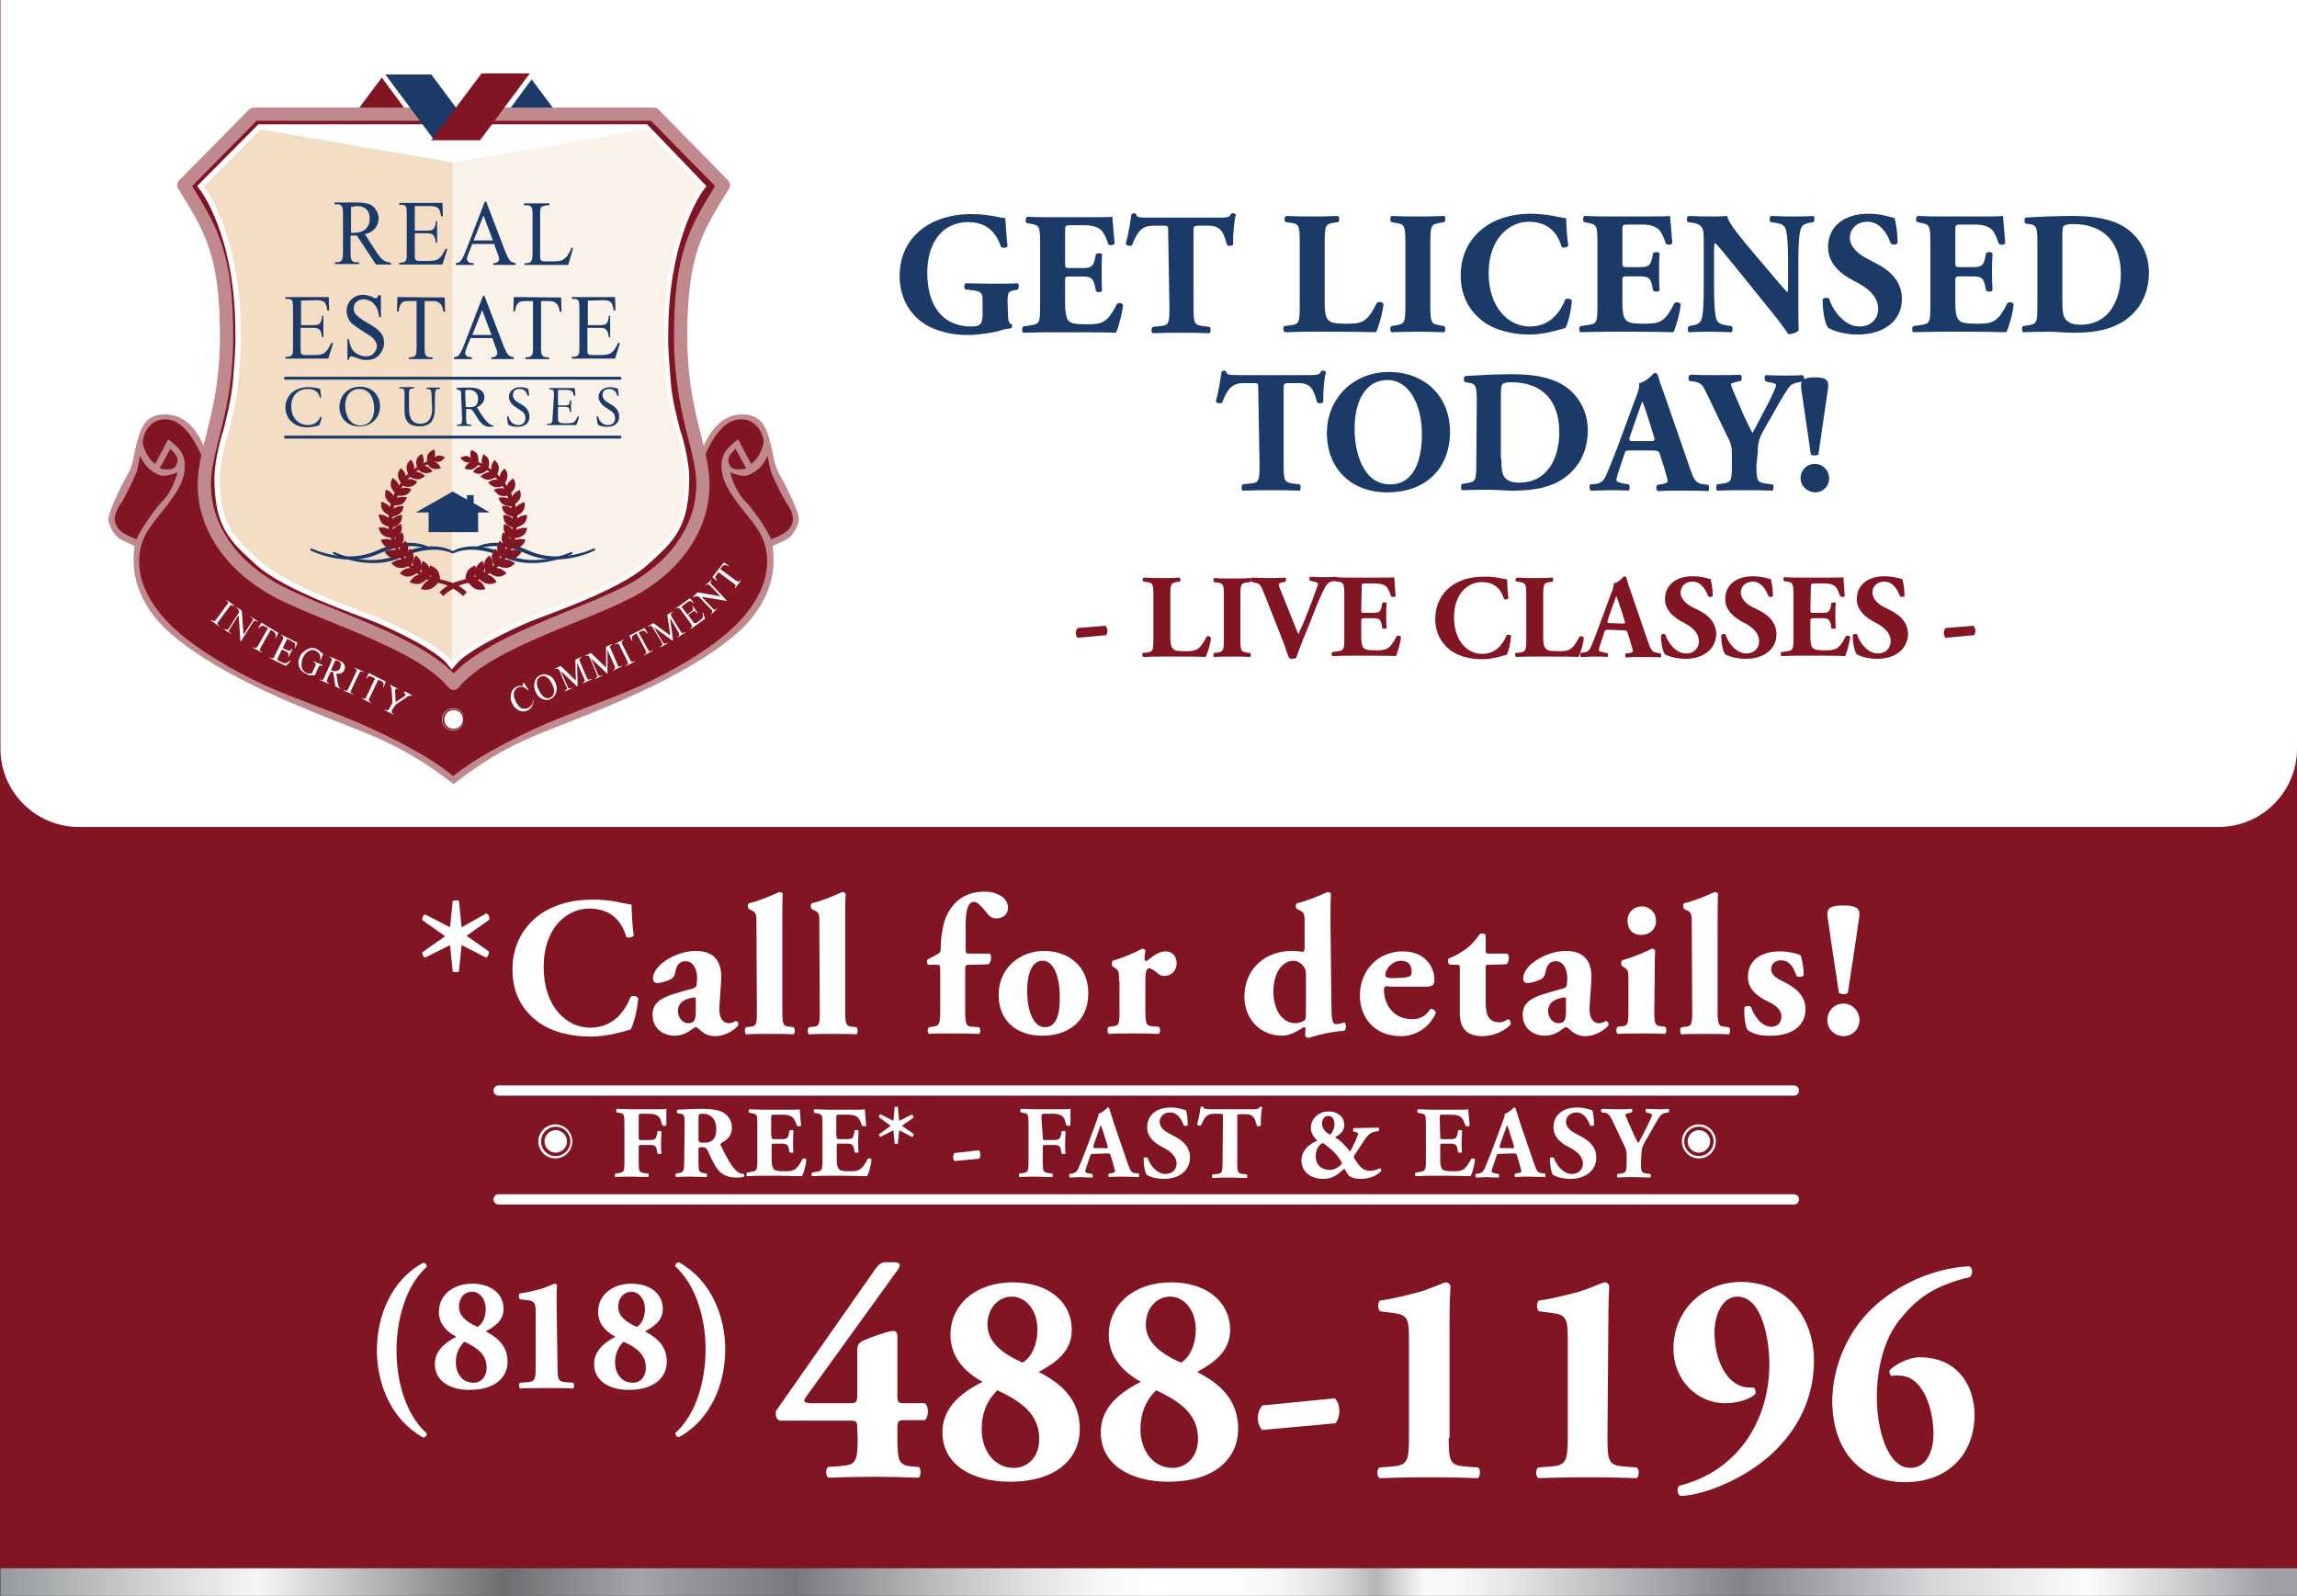 <!-- Generator: Adobe Illustrator 22.1.0, SVG Export Plug-In  -->
<svg version="1.1"
	 xmlns="http://www.w3.org/2000/svg" xmlns:xlink="http://www.w3.org/1999/xlink" xmlns:a="http://ns.adobe.com/AdobeSVGViewerExtensions/3.0/"
	 x="0px" y="0px" width="515px" height="357.8px" viewBox="0 0 515 357.8" style="enable-background:new 0 0 515 357.8;"
	 xml:space="preserve">
<rect x="0" y="0" width="515" height="357.8" fill="#333333" stroke="none"/>
<style type="text/css">
	.st0{fill:#821524;}
	.st1{fill:#FFFFFF;}
	.st2{fill:url(#SVGID_1_);}
	.st3{fill:#1B3A67;}
	.st4{fill:#821524;stroke:#821524;stroke-width:0.495;stroke-miterlimit:10;}
	.st5{fill:#C0898E;}
	.st6{fill:#801423;stroke:#C0898E;stroke-width:2.969;stroke-linecap:round;stroke-linejoin:round;}
	.st7{fill:#FFFFFF;stroke:#FFFFFF;stroke-width:2.267;}
	.st8{fill:#F3DDC5;}
	.st9{opacity:0.4;fill:#F3DDC5;enable-background:new    ;}
	.st10{fill:none;stroke:#1B3A67;stroke-width:0.648;stroke-linecap:round;}
	.st11{fill:#1B3A67;stroke:#1B3A67;stroke-width:0.495;stroke-linecap:round;stroke-linejoin:round;}
	.st12{fill:none;stroke:#FFFFFF;stroke-width:2.305;stroke-linecap:round;stroke-linejoin:round;stroke-miterlimit:10;}
	.st13{fill:#FFFFFF;stroke:#FFFFFF;stroke-width:0.413;}
	.st14{fill:#FFFFFF;stroke:#FFFFFF;stroke-width:0.253;stroke-miterlimit:10;}
	.st15{fill:url(#SVGID_2_);}
</style>
<defs>
</defs>
<rect class="st0" width="515" height="352.9"/>
<path class="st1" d="M515,0v167.9c0,9.6-7.9,17.5-17.5,17.5H17.6c-9.6,0-17.5-7.9-17.5-17.5V0H515z"/>
<linearGradient id="SVGID_1_" gradientUnits="userSpaceOnUse" x1="0.1" y1="606.7" x2="515" y2="606.7" gradientTransform="matrix(1 0 0 1 0 -252)">
	<stop  offset="0" style="stop-color:#96999B"/>
	<stop  offset="0.076" style="stop-color:#DBDBDD"/>
	<stop  offset="0.112" style="stop-color:#F6F6F7"/>
	<stop  offset="0.219" style="stop-color:#6D6E70"/>
	<stop  offset="0.277" style="stop-color:#A3A5A8"/>
	<stop  offset="0.346" style="stop-color:#77787B"/>
	<stop  offset="0.359" style="stop-color:#87888B"/>
	<stop  offset="0.406" style="stop-color:#BABBBC"/>
	<stop  offset="0.447" style="stop-color:#E0E0E1"/>
	<stop  offset="0.479" style="stop-color:#F7F7F7"/>
	<stop  offset="0.5" style="stop-color:#FFFFFF"/>
	<stop  offset="0.537" style="stop-color:#FDFDFD"/>
	<stop  offset="0.557" style="stop-color:#F5F5F6"/>
	<stop  offset="0.571" style="stop-color:#E8E8E9"/>
	<stop  offset="0.584" style="stop-color:#D5D6D7"/>
	<stop  offset="0.595" style="stop-color:#BDBEC0"/>
	<stop  offset="0.599" style="stop-color:#B3B5B7"/>
	<stop  offset="0.62" style="stop-color:#F9FAFA"/>
	<stop  offset="0.636" style="stop-color:#F5F6F6"/>
	<stop  offset="0.654" style="stop-color:#E8E8E9"/>
	<stop  offset="0.655" style="stop-color:#E8E8E9"/>
	<stop  offset="0.758" style="stop-color:#828487"/>
	<stop  offset="0.843" style="stop-color:#D7D8DA"/>
	<stop  offset="0.909" style="stop-color:#FCFCFC"/>
	<stop  offset="0.988" style="stop-color:#9EA0A3"/>
</linearGradient>
<rect x="0.1" y="351.6" class="st2" width="514.9" height="6.2"/>
<g>
	<g>
		<path class="st1" d="M95.7,321.4c0,0.4-0.2,0.8-0.8,0.9c-7.1-3.9-10.4-11.9-10.4-19.6s3.3-15.8,10.4-19.6c0.5,0,0.8,0.5,0.8,0.9
			c-4.9,4.4-6.8,12.2-6.8,18.8S90.8,317,95.7,321.4z"/>
		<path class="st1" d="M97.5,305.8c0-2.7,1.9-4.6,4.8-6.1c-2.3-1.2-3.9-3-3.9-5.6c0-3.6,3-6.3,7.5-6.3c4.1,0,7,2.2,7,5.7
			c0,2.6-2,3.9-4,5c2.7,1.4,4.9,3.3,4.9,6.8c0,3.4-2.7,6.3-8.4,6.3C101.2,311.7,97.5,309.8,97.5,305.8z M109.1,306.6
			c0-2.9-2-4.4-5-5.8c-1.3,1.3-1.9,2.9-1.9,4.6c0,2.6,1.5,4.6,3.9,4.6C107.7,310.1,109.1,308.8,109.1,306.6z M102.9,293
			c0,1.7,1.2,3.2,4.2,4.5c1.1-0.7,1.8-2.2,1.8-4c0-2.5-1.6-3.9-3-3.9C104.1,289.6,102.9,291,102.9,293z"/>
		<path class="st1" d="M125,306.5c0,2.9,0.2,3.3,2,3.4l1.5,0.1c0.3,0.2,0.3,1.2-0.1,1.3c-1.3-0.1-3.5-0.1-5.8-0.1
			c-2.4,0-4.6,0-5.9,0.1c-0.4-0.1-0.4-1.1-0.1-1.3l1.5-0.1c1.8-0.1,2-0.5,2-3.4v-11.8c0-2.4-0.1-3-1.8-3.2l-1.7-0.2
			c-0.3-0.2-0.4-1.1-0.1-1.3c1.5-0.2,3.2-0.6,4.7-1c1.6-0.5,3-1.2,3.2-1.2s0.4,0.1,0.5,0.4c-0.1,0.8-0.1,2.5-0.1,4.3L125,306.5
			L125,306.5z"/>
		<path class="st1" d="M133.2,305.8c0-2.7,1.9-4.6,4.8-6.1c-2.3-1.2-3.9-3-3.9-5.6c0-3.6,3-6.3,7.5-6.3c4.1,0,7,2.2,7,5.7
			c0,2.6-2,3.9-4,5c2.7,1.4,4.9,3.3,4.9,6.8c0,3.4-2.7,6.3-8.4,6.3C137,311.7,133.2,309.8,133.2,305.8z M144.8,306.6
			c0-2.9-2-4.4-5-5.8c-1.3,1.3-1.9,2.9-1.9,4.6c0,2.6,1.5,4.6,3.9,4.6C143.4,310.1,144.8,308.8,144.8,306.6z M138.6,293
			c0,1.7,1.2,3.2,4.2,4.5c1.1-0.7,1.8-2.2,1.8-4c0-2.5-1.6-3.9-3-3.9C139.9,289.6,138.6,291,138.6,293z"/>
		<path class="st1" d="M151.4,283.9c0-0.4,0.2-0.8,0.8-0.9c7.1,3.9,10.4,11.9,10.4,19.6s-3.3,15.8-10.4,19.6c-0.5,0-0.8-0.5-0.8-0.9
			c4.9-4.4,6.8-12.2,6.8-18.8S156.2,288.3,151.4,283.9z"/>
	</g>
</g>
<g>
	<path class="st3" d="M226,70.1c0,1.6,0.1,2.4,0.8,2.6c0.2,0.2,0.1,0.8-0.1,0.9c-0.7,0.1-1.7,0.2-2.7,0.6c-1.4,0.4-4.7,0.9-6.9,0.9
		c-2.7,0-4.9-0.3-7.7-1.4c-4.6-1.8-7.7-6.2-7.7-11.8c0-4.9,2.2-9.2,6.9-11.8c2.7-1.4,5.8-2.1,9.1-2.1c4.3,0,6.5,0.9,7.7,0.9
		c0.1,1.2,0.2,3.9,0.5,6.3c-0.2,0.4-1.2,0.5-1.5,0.1c-1.2-3.7-3.7-5.5-7.3-5.5c-6.2,0-9.2,5.1-9.2,11.3c0,5.6,1.9,8.9,4.4,10.6
		c1.9,1.2,3.9,1.5,5.3,1.5c2.2,0,2.7-0.4,2.7-3v-2.5c0-2.1-0.2-2.3-2.1-2.6l-1.7-0.2c-0.4-0.2-0.4-1.1,0-1.4
		c2.8,0.1,4.7,0.1,6.6,0.1c1.9,0,3.8,0,5.1-0.1c0.3,0.2,0.3,1.1,0,1.4l-0.9,0.2c-1.2,0.2-1.4,0.6-1.4,2.7L226,70.1L226,70.1z"/>
	<path class="st3" d="M238.8,58.9c0,1.1,0,1.2,1.1,1.2h2.7c2,0,2.5-0.3,2.9-2.1l0.2-1c0.3-0.3,1.2-0.3,1.4,0
		c-0.1,1.2-0.1,2.7-0.1,4.1s0,2.9,0.1,4.1c-0.2,0.4-1.2,0.4-1.4,0l-0.2-1c-0.4-1.9-0.9-2.2-2.9-2.2h-2.7c-1.1,0-1.1,0-1.1,1.2V68
		c0,1.8,0.2,3,0.6,3.7c0.5,0.7,1.2,1,4.1,1c3.4,0,4.7-0.1,6.9-4.5c0.3-0.4,1.3-0.3,1.4,0.2c-0.2,2-1.1,5.2-1.6,6.2
		c-2.1-0.1-5.8-0.1-9-0.1h-5.1c-1.9,0-3.8,0-6.7,0.1c-0.3-0.2-0.3-1.2,0-1.4l1.8-0.3c1.8-0.3,2-0.5,2-4.1V54.3c0-3.5-0.2-3.8-2-4.1
		l-1-0.2c-0.4-0.2-0.3-1.1,0.1-1.4c1.8,0.1,3.7,0.1,5.6,0.1h8.3c2.5,0,4.7,0,5.2-0.1c0,0.6,0.3,3.4,0.5,6c-0.2,0.4-1.1,0.5-1.4,0.2
		c-0.4-1.4-1-2.5-1.5-3.1c-0.7-0.7-1.9-1.2-3.8-1.2h-3.1c-1.3,0-1.3,0.1-1.3,1.5V58.9L238.8,58.9z"/>
	<path class="st3" d="M261.9,51.7c0-0.9,0-1.1-0.9-1.1h-2.4c-2.8,0-3.7,1.6-4.8,4.4c-0.5,0.2-1.2,0.2-1.4-0.4c0.8-2.7,1-5.1,1.3-6.6
		c0.2-0.1,0.4-0.2,0.5-0.2c0.2,0,0.4,0,0.5,0.2c0.2,0.7,0.3,0.8,3.3,0.8h14.5c2.6,0,3.2,0,3.5-0.9c0.2-0.1,0.3-0.1,0.5-0.1
		s0.5,0.2,0.6,0.3c-0.4,1.3-0.7,4.5-0.6,6.7c-0.2,0.4-1.2,0.4-1.4,0.1c-0.7-2.5-1.2-4.3-4.1-4.3h-2.3c-0.9,0-1.1,0.1-1.1,1.1v17.2
		c0,3.6,0.2,3.9,2,4.2l1.6,0.2c0.3,0.2,0.3,1.1,0,1.4c-2.5-0.1-4.5-0.1-6.2-0.1c-1.9,0-3.9,0-6.6,0.1c-0.3-0.2-0.3-1.1,0-1.4
		l1.8-0.2c1.8-0.2,2-0.5,2-4.2L261.9,51.7L261.9,51.7z"/>
	<path class="st3" d="M282.1,87c0-0.9,0-1.1-0.9-1.1h-2.4c-2.8,0-3.7,1.6-4.8,4.4c-0.5,0.2-1.2,0.2-1.4-0.4c0.8-2.7,1-5.1,1.3-6.6
		c0.2-0.1,0.4-0.2,0.5-0.2c0.2,0,0.4,0,0.5,0.2c0.2,0.7,0.3,0.8,3.3,0.8h14.5c2.6,0,3.2,0,3.5-0.9c0.2-0.1,0.3-0.1,0.5-0.1
		s0.5,0.2,0.6,0.3c-0.4,1.3-0.7,4.5-0.6,6.7c-0.2,0.4-1.2,0.4-1.4,0.1c-0.7-2.5-1.2-4.3-4.1-4.3h-2.3c-0.9,0-1.1,0.1-1.1,1.1v17.2
		c0,3.6,0.2,3.9,2,4.2l1.6,0.2c0.3,0.2,0.3,1.1,0,1.4c-2.5-0.1-4.5-0.1-6.2-0.1c-1.9,0-3.9,0-6.6,0.1c-0.3-0.2-0.3-1.1,0-1.4
		l1.8-0.2c1.8-0.2,2-0.5,2-4.2L282.1,87L282.1,87z"/>
	<path class="st3" d="M325.1,96.8c0,8.5-5.7,13.6-14.1,13.6c-7.8,0-13.5-5.1-13.5-13.3c0-7.7,5.8-13.7,13.9-13.7
		S325.1,88.9,325.1,96.8z M311.1,85.2c-4.8,0-7.4,4.5-7.4,11c0,4.8,1.7,12.4,8,12.4c5.1,0,7.1-5,7.1-11.3
		C318.8,90.7,315.9,85.2,311.1,85.2z"/>
	<path class="st3" d="M331.1,90.4c0-3.7-0.1-4.4-1.9-4.6l-0.7-0.1c-0.4-0.2-0.4-1.3,0.1-1.4c3.3-0.2,6.3-0.4,10.4-0.4
		c3.2,0,6.4,0.3,9.1,1.3c5.1,1.8,7.9,6.4,7.9,11.3c0,5.2-2.5,9.4-7,11.7c-2.7,1.3-5.8,1.8-9.9,1.8c-1.8,0-3.8-0.2-5.2-0.2
		c-1.9,0-3.9,0-6.1,0.1c-0.3-0.2-0.3-1.2,0-1.4l1.2-0.2c1.8-0.3,2-0.6,2-4.2L331.1,90.4L331.1,90.4z M336.6,102.7
		c0,2.1,0.1,3.5,0.8,4.4c0.7,0.8,1.8,1.1,3.2,1.1c6.7,0,9-6,9-11.3c0-7-3.7-11.2-10.8-11.2c-1.1,0-1.8,0.2-2,0.5s-0.3,1.1-0.3,2.3
		v14.2H336.6z"/>
	<path class="st3" d="M365.5,101c-0.9,0-1.1,0-1.3,0.8l-1.5,4.5c-0.2,0.8-0.3,1.1-0.3,1.4c0,0.2,0.5,0.5,1.6,0.7l1.2,0.2
		c0.2,0.3,0.3,1.2-0.1,1.4c-1.4-0.1-2.8-0.1-4.4-0.1c-1.3,0-2.2,0.1-4,0.1c-0.4-0.2-0.4-1.1-0.1-1.4l1.1-0.1
		c0.9-0.1,1.7-0.4,2.4-1.9c0.7-1.6,1.4-3.4,2.5-6.2l3.5-9.5c0.9-2.5,1.6-3.8,1.4-5c1.9-0.4,3.3-2.3,3.4-2.3c0.5,0,0.7,0.2,0.9,0.8
		c0.3,1.1,0.8,2.6,1.8,5.3l5.3,15.3c0.8,2.3,1.2,3.2,2.6,3.5l1.5,0.2c0.2,0.2,0.3,1.1,0,1.4c-1.9-0.1-4-0.1-6-0.1
		c-1.9,0-3.5,0-5.3,0.1c-0.4-0.2-0.5-1.1-0.1-1.4l1.2-0.2c0.9-0.2,1.1-0.4,1.1-0.7c0-0.3-0.3-1.2-0.7-2.7l-1.1-3.4
		c-0.2-0.6-0.5-0.7-1.9-0.7L365.5,101L365.5,101z M370,98.9c0.9,0,1.1-0.1,0.8-1.1l-1-3.2c-0.5-1.7-1.2-3.8-1.6-4.6
		c-0.3,0.9-1.1,3-1.7,4.8l-1,2.9c-0.4,1.1-0.2,1.2,0.8,1.2L370,98.9L370,98.9z"/>
	<path class="st3" d="M393.8,104.2c0,3.6,0.2,3.9,2,4.2l1.6,0.2c0.3,0.2,0.3,1.1,0,1.4c-2.5-0.1-4.4-0.1-6.3-0.1s-3.8,0-6.1,0.1
		c-0.3-0.2-0.3-1.1,0-1.4l1.3-0.2c1.8-0.3,2-0.5,2-4.2v-1.9c0-1.9,0-2.6-1.1-4.6l-4.6-9.6c-0.8-1.6-1.1-2.2-2.5-2.5l-1.3-0.2
		c-0.4-0.3-0.3-1.2,0.2-1.4c1.8,0.1,3.2,0.1,5.5,0.1c2.4,0,4.4,0,5.7-0.1c0.4,0.2,0.4,1.1,0.1,1.4l-1.3,0.3
		c-0.7,0.2-0.9,0.3-0.9,0.4c0,0.3,0.2,0.9,1,2.7l1.8,4.2c0.6,1.3,1.5,3.1,2,4.1c1.1-1.9,2.3-4.4,3.4-6.4c1.4-2.8,1.9-3.9,1.9-4.4
		c0-0.2-0.6-0.5-1.6-0.6l-0.7-0.2c-0.3-0.2-0.4-1.2,0-1.4c1.6,0.1,3,0.1,4.4,0.1c1.5,0,2.7,0,3.8-0.1c0.5,0.2,0.5,1.1,0.2,1.4
		l-1,0.2c-0.7,0.1-1.6,0.4-2,0.9c-0.6,0.7-1.5,2.1-3.4,5.5l-2.5,4.4c-1,1.8-1.3,2.8-1.3,5L393.8,104.2L393.8,104.2z"/>
	<path class="st3" d="M403.7,107.2c0-1.8,1.4-3.2,3.2-3.2c1.9,0,3.2,1.6,3.2,3.2c0,1.8-1.3,3.2-3.2,3.2
		C405.3,110.3,403.7,109.1,403.7,107.2z M409.9,86.3c0,0.6-0.2,1.8-0.6,4.6l-1.6,11c-0.5,0.3-1.2,0.3-1.7,0l-1.6-11
		c-0.4-2.7-0.6-3.9-0.6-4.6c0-1.3,1.1-1.7,3.1-1.7S409.9,85,409.9,86.3z"/>
</g>
<g>
	<path class="st0" d="M247.9,140.3c0.2,0.3,0.4,0.7,0.4,1.1c0,0.3-0.1,0.8-0.3,1l-6.4,0.6c-0.2-0.2-0.4-0.6-0.4-1.1s0.2-0.8,0.4-1.1
		L247.9,140.3z"/>
	<path class="st0" d="M262.4,142.8c0,1.3,0.1,2.1,0.5,2.5c0.3,0.5,0.8,0.7,2.8,0.7c2.4,0,3.2-0.1,4.8-3.2c0.2-0.3,0.8-0.2,1,0.2
		c-0.1,1.4-0.8,3.6-1.2,4.3c-1.4-0.1-4-0.1-6.2-0.1h-3.6c-1.2,0-2.6,0-4.2,0.1c-0.2-0.2-0.3-0.8-0.1-0.9l1-0.1
		c1.2-0.2,1.4-0.4,1.4-2.9v-10c0-2.5-0.2-2.7-1.4-2.9l-0.8-0.1c-0.3-0.2-0.3-0.8,0.1-0.9c1.4,0.1,2.7,0.1,4,0.1s2.6,0,4-0.1
		c0.2,0.2,0.2,0.8,0,0.9l-0.7,0.1c-1.2,0.2-1.4,0.4-1.4,2.9L262.4,142.8L262.4,142.8z"/>
	<path class="st0" d="M278.1,143.4c0,2.5,0.2,2.7,1.4,2.9l0.8,0.1c0.2,0.2,0.2,0.8,0,0.9c-1.4-0.1-2.8-0.1-4-0.1
		c-1.3,0-2.6,0-4.1,0.1c-0.2-0.2-0.2-0.8,0-0.9l0.8-0.1c1.2-0.2,1.4-0.4,1.4-2.9v-9.9c0-2.5-0.2-2.7-1.4-2.9l-0.8-0.1
		c-0.2-0.2-0.2-0.8,0-0.9c1.4,0.1,2.8,0.1,4.1,0.1c1.3,0,2.6,0,4-0.1c0.2,0.2,0.2,0.8,0,0.9l-0.8,0.1c-1.2,0.2-1.4,0.4-1.4,2.9
		V143.4z"/>
	<path class="st0" d="M293.3,140.6c-1.4,3.2-2.1,5.4-2.7,6.9c-0.2,0.1-0.5,0.2-0.9,0.2c-0.3,0-0.6-0.1-0.7-0.2
		c-0.3-0.7-0.8-2.1-1.1-3.1l-4.3-10.9c-1-2.6-1.2-2.6-2-2.8l-1.1-0.3c-0.2-0.3-0.1-0.8,0.1-0.9c1.4,0,2.3,0.1,3.6,0.1
		c1.2,0,2.4,0,4-0.1c0.2,0.2,0.2,0.7,0,0.9l-0.8,0.2c-0.5,0.1-0.7,0.3-0.7,0.5s0.4,1.3,1.1,2.9l2.4,6l0.9,2.2c0.2-0.5,0.6-1.4,1-2.2
		l1-2.5c0.7-1.7,1.8-4.7,2.1-5.6c0.2-0.5,0.3-0.8,0.3-1s-0.2-0.3-0.9-0.5l-0.9-0.2c-0.2-0.2-0.2-0.8,0.1-0.9
		c1.3,0.1,2.3,0.1,3.3,0.1c0.9,0,1.7,0,2.5-0.1c0.2,0.1,0.2,0.8,0.1,0.9l-0.7,0.1c-0.8,0.1-1.2,0.3-1.6,0.9
		c-0.6,0.9-1.3,2.4-2.2,4.6L293.3,140.6z"/>
	<path class="st0" d="M305.2,136.6c0,0.8,0,0.8,0.8,0.8h1.8c1.4,0,1.7-0.2,2-1.5l0.1-0.7c0.2-0.2,0.9-0.2,1,0
		c-0.1,0.9-0.1,1.8-0.1,2.8s0,2,0.1,2.8c-0.1,0.2-0.8,0.3-1,0l-0.1-0.7c-0.3-1.3-0.6-1.5-2-1.5H306c-0.7,0-0.8,0-0.8,0.8v3.2
		c0,1.2,0.1,2.1,0.4,2.5c0.3,0.5,0.9,0.7,2.8,0.7c2.3,0,3.2-0.1,4.7-3.1c0.2-0.3,0.9-0.2,1,0.1c-0.1,1.4-0.8,3.6-1.1,4.3
		c-1.4-0.1-4-0.1-6.2-0.1h-3.5c-1.3,0-2.6,0-4.6,0.1c-0.2-0.2-0.2-0.8,0-0.9l1.3-0.2c1.2-0.2,1.4-0.3,1.4-2.8v-10
		c0-2.4-0.2-2.6-1.4-2.8l-0.7-0.1c-0.2-0.2-0.2-0.8,0.1-0.9c1.3,0.1,2.6,0.1,3.9,0.1h5.7c1.7,0,3.2,0,3.6-0.1c0,0.4,0.2,2.4,0.3,4.2
		c-0.1,0.3-0.7,0.3-1,0.1c-0.3-0.9-0.7-1.7-1-2.1c-0.5-0.5-1.3-0.8-2.6-0.8h-2.1c-0.9,0-0.9,0.1-0.9,1L305.2,136.6L305.2,136.6z"/>
	<path class="st0" d="M337.9,129.9c0,0.5,0.1,2.6,0.3,4.2c-0.1,0.3-0.8,0.4-1,0.2c-0.7-2.5-2.4-3.8-5-3.8c-3,0-6.2,2.5-6.2,7.9
		s3.1,8.2,6.3,8.2c3.2,0,4.7-2.3,5.5-4.2c0.2-0.2,0.9-0.1,1,0.2c-0.2,2-0.6,3.6-1,4.2c-1.4,0.4-3.4,1-5.4,1c-2.6,0-5.3-0.6-7.2-2
		c-1.9-1.5-3.4-3.7-3.4-7s1.4-5.6,3.2-7.1c1.9-1.6,4.6-2.4,7.4-2.4C335.1,129.2,337.1,129.8,337.9,129.9z"/>
	<path class="st0" d="M346,142.8c0,1.3,0.1,2.1,0.5,2.5c0.3,0.5,0.8,0.7,2.8,0.7c2.4,0,3.2-0.1,4.8-3.2c0.2-0.3,0.8-0.2,1,0.2
		c-0.1,1.4-0.8,3.6-1.2,4.3c-1.4-0.1-4-0.1-6.2-0.1h-3.6c-1.2,0-2.6,0-4.2,0.1c-0.2-0.2-0.3-0.8-0.1-0.9l1-0.1
		c1.2-0.2,1.4-0.4,1.4-2.9v-10c0-2.5-0.2-2.7-1.4-2.9l-0.8-0.1c-0.3-0.2-0.3-0.8,0.1-0.9c1.4,0.1,2.7,0.1,4,0.1s2.6,0,4-0.1
		c0.2,0.2,0.2,0.8,0,0.9l-0.7,0.1c-1.2,0.2-1.4,0.4-1.4,2.9L346,142.8L346,142.8z"/>
	<path class="st0" d="M360.6,141.2c-0.6,0-0.7,0-0.9,0.5l-1,3.1c-0.2,0.5-0.2,0.8-0.2,1s0.3,0.3,1.1,0.5l0.8,0.1
		c0.2,0.2,0.2,0.8-0.1,0.9c-0.9-0.1-1.9-0.1-3-0.1c-0.9,0-1.5,0.1-2.8,0.1c-0.3-0.2-0.3-0.7-0.1-0.9l0.7-0.1
		c0.6-0.1,1.2-0.3,1.6-1.3c0.5-1.1,1-2.4,1.7-4.3l2.4-6.5c0.6-1.7,1.1-2.6,1-3.4c1.3-0.3,2.3-1.6,2.3-1.6c0.3,0,0.5,0.1,0.6,0.5
		c0.2,0.8,0.5,1.8,1.2,3.7l3.6,10.5c0.6,1.6,0.8,2.2,1.8,2.4l1,0.2c0.2,0.1,0.2,0.8,0,0.9c-1.3-0.1-2.7-0.1-4.1-0.1
		c-1.3,0-2.4,0-3.6,0.1c-0.3-0.2-0.3-0.7-0.1-0.9l0.9-0.1c0.6-0.1,0.7-0.3,0.7-0.5s-0.2-0.8-0.5-1.8l-0.7-2.3
		c-0.1-0.4-0.3-0.5-1.3-0.5L360.6,141.2L360.6,141.2z M363.7,139.8c0.6,0,0.8-0.1,0.5-0.8l-0.7-2.2c-0.4-1.2-0.9-2.6-1.1-3.2
		c-0.2,0.6-0.8,2.1-1.2,3.3l-0.7,2c-0.2,0.7-0.1,0.8,0.6,0.8L363.7,139.8L363.7,139.8z"/>
	<path class="st0" d="M377.9,147.7c-2.5,0-4-0.7-4.6-1c-0.5-0.6-0.9-2.5-0.9-4.3c0.2-0.3,0.8-0.4,1-0.1c0.5,1.7,2.3,4.2,4.6,4.2
		c2,0,2.9-1.4,2.9-2.7c0-2.2-2-3.5-3.6-4.3c-1.9-1-4-2.6-4-5.2c0-3,2.3-5.1,6.2-5.1c0.9,0,2,0.1,3.1,0.4c0.3,0.1,0.6,0.2,0.9,0.2
		c0.2,0.6,0.5,2,0.5,3.8c-0.1,0.3-0.8,0.3-1,0.1c-0.5-1.4-1.6-3.3-3.5-3.3c-1.8,0-2.7,1.2-2.7,2.5c0,1.2,1.1,2.4,2.4,3.1l1.8,0.9
		c1.7,0.9,3.8,2.4,3.8,5.4C384.6,145.6,381.9,147.7,377.9,147.7z"/>
	<path class="st0" d="M391.4,147.7c-2.5,0-4-0.7-4.6-1c-0.5-0.6-0.9-2.5-0.9-4.3c0.2-0.3,0.8-0.4,1-0.1c0.5,1.7,2.3,4.2,4.6,4.2
		c2,0,2.9-1.4,2.9-2.7c0-2.2-2-3.5-3.6-4.3c-1.9-1-4-2.6-4-5.2c0-3,2.3-5.1,6.2-5.1c0.9,0,2,0.1,3.1,0.4c0.3,0.1,0.6,0.2,0.9,0.2
		c0.2,0.6,0.5,2,0.5,3.8c-0.1,0.3-0.8,0.3-1,0.1c-0.5-1.4-1.6-3.3-3.5-3.3c-1.8,0-2.7,1.2-2.7,2.5c0,1.2,1.1,2.4,2.4,3.1l1.8,0.9
		c1.7,0.9,3.8,2.4,3.8,5.4C398.2,145.6,395.5,147.7,391.4,147.7z"/>
	<path class="st0" d="M405.9,136.6c0,0.8,0,0.8,0.8,0.8h1.8c1.4,0,1.7-0.2,2-1.5l0.1-0.7c0.2-0.2,0.9-0.2,1,0
		c-0.1,0.9-0.1,1.8-0.1,2.8s0,2,0.1,2.8c-0.1,0.2-0.8,0.3-1,0l-0.1-0.7c-0.3-1.3-0.6-1.5-2-1.5h-1.8c-0.7,0-0.8,0-0.8,0.8v3.2
		c0,1.2,0.1,2.1,0.4,2.5c0.3,0.5,0.9,0.7,2.8,0.7c2.3,0,3.2-0.1,4.7-3.1c0.2-0.3,0.9-0.2,1,0.1c-0.1,1.4-0.8,3.6-1.1,4.3
		c-1.4-0.1-4-0.1-6.2-0.1H404c-1.3,0-2.6,0-4.6,0.1c-0.2-0.2-0.2-0.8,0-0.9l1.3-0.2c1.2-0.2,1.4-0.3,1.4-2.8v-10
		c0-2.4-0.2-2.6-1.4-2.8l-0.7-0.1c-0.2-0.2-0.2-0.8,0.1-0.9c1.3,0.1,2.6,0.1,3.9,0.1h5.7c1.7,0,3.2,0,3.6-0.1c0,0.4,0.2,2.4,0.3,4.2
		c-0.1,0.3-0.7,0.3-1,0.1c-0.3-0.9-0.7-1.7-1-2.1c-0.5-0.5-1.3-0.8-2.6-0.8h-2.1c-0.9,0-0.9,0.1-0.9,1L405.9,136.6L405.9,136.6z"/>
	<path class="st0" d="M420.9,147.7c-2.5,0-4-0.7-4.6-1c-0.5-0.6-0.9-2.5-0.9-4.3c0.2-0.3,0.8-0.4,1-0.1c0.5,1.7,2.3,4.2,4.6,4.2
		c2,0,2.9-1.4,2.9-2.7c0-2.2-2-3.5-3.6-4.3c-1.9-1-4-2.6-4-5.2c0-3,2.3-5.1,6.2-5.1c0.9,0,2,0.1,3.1,0.4c0.3,0.1,0.6,0.2,0.9,0.2
		c0.2,0.6,0.5,2,0.5,3.8c-0.1,0.3-0.8,0.3-1,0.1c-0.5-1.4-1.6-3.3-3.5-3.3c-1.8,0-2.7,1.2-2.7,2.5c0,1.2,1.1,2.4,2.4,3.1l1.8,0.9
		c1.7,0.9,3.8,2.4,3.8,5.4C427.6,145.6,424.9,147.7,420.9,147.7z"/>
	<path class="st0" d="M442.5,140.3c0.2,0.3,0.4,0.7,0.4,1.1c0,0.3-0.1,0.8-0.3,1l-6.4,0.6c-0.2-0.2-0.4-0.6-0.4-1.1s0.2-0.8,0.4-1.1
		L442.5,140.3z"/>
</g>
<path class="st1" d="M109,204.8c0.5,0.1,0.8,0.8,0.7,1.4l-5.1,3.6l5,3.5c0.1,0.5-0.2,1.2-0.6,1.4l-5.5-2.8l-0.6,5.9
	c-0.3,0.2-1.1,0.2-1.4,0l-0.6-5.9l-5.6,2.8c-0.4-0.2-0.7-0.8-0.6-1.2l5.1-3.6l-5.1-3.6c-0.1-0.4,0.1-1.1,0.6-1.3l5.6,2.9l0.6-5.9
	c0.4-0.2,1.1-0.2,1.4,0l0.6,5.9L109,204.8z"/>
<path class="st1" d="M141.6,202.8c0,0.8,0.1,4.4,0.5,6.9c-0.2,0.5-1.4,0.7-1.7,0.3c-1.2-4.1-4-6.3-8.3-6.3
	c-4.9,0-10.2,4.2-10.2,13.1s5.1,13.6,10.4,13.6c5.4,0,7.9-3.9,9.1-6.9c0.4-0.4,1.4-0.2,1.7,0.3c-0.3,3.3-1.1,5.9-1.7,7
	c-2.4,0.7-5.5,1.6-9,1.6c-4.3,0-8.8-1-11.9-3.4c-3.2-2.4-5.6-6.1-5.6-11.6c0-5.4,2.3-9.2,5.4-11.8c3.2-2.6,7.7-3.9,12.3-3.9
	C137,201.6,140.2,202.7,141.6,202.8z"/>
<path class="st1" d="M161.3,225.6c-0.2,3,1.1,3.8,2,3.8c0.5,0,1-0.1,1.7-0.5c0.4,0.1,0.7,0.6,0.5,1c-0.5,0.7-2.6,2.4-5.1,2.4
	c-1.6,0-2.5-0.5-3.7-1.6c-0.3-0.3-0.5-0.4-0.7-0.4s-0.5,0.2-0.9,0.5c-0.8,0.6-2.1,1.4-3.8,1.4c-2.6,0-5-1.6-5-4.7
	c0-2.3,1.4-3.6,4.6-4.6c1.7-0.5,2.9-0.9,4.2-1.2c0.8-0.2,1-0.5,1.1-0.9c0-0.5,0.1-1,0.1-1.5c0-1.7-0.7-3.8-2.6-3.8
	c-1.1,0-2,0.6-2.3,2.5c-0.1,0.7-0.4,1.1-0.8,1.4c-0.7,0.5-2.4,1-3.2,1s-1-0.5-1-1.1c0-1.2,1.1-2.6,2.1-3.4c1.5-1.2,4.3-2.7,7.5-2.7
	c3.7,0,5.9,1.9,5.7,6.4L161.3,225.6z M156,224.4c0-0.7,0-0.8-0.3-0.8c-2,0.3-3.7,1-3.7,3.1c0,1.4,1,2.7,2.3,2.7
	c1.4,0,1.6-0.8,1.7-2.2V224.4z"/>
<path class="st1" d="M169.6,207c0-1.8,0-2.3-0.9-2.8l-0.8-0.4c-0.3-0.3-0.3-1.1,0-1.3c1.9-0.4,4.6-1.5,6.8-2.5
	c0.3,0,0.6,0.1,0.8,0.3c-0.1,1.8-0.1,3.7-0.1,6.5v19.8c0,3.1,0.2,3.5,1.7,3.6l0.8,0.1c0.4,0.3,0.4,1.3,0,1.6
	c-1.5-0.1-3.3-0.1-5.3-0.1c-1.9,0-3.8,0-5.3,0.1c-0.4-0.3-0.4-1.3,0-1.6l0.8-0.1c1.5-0.1,1.6-0.5,1.6-3.6L169.6,207L169.6,207z"/>
<path class="st1" d="M183.7,207c0-1.8,0-2.3-0.9-2.8l-0.8-0.4c-0.3-0.3-0.3-1.1,0-1.3c1.9-0.4,4.6-1.5,6.8-2.5
	c0.3,0,0.6,0.1,0.8,0.3c-0.1,1.8-0.1,3.7-0.1,6.5v19.8c0,3.1,0.2,3.5,1.7,3.6l0.8,0.1c0.4,0.3,0.4,1.3,0,1.6
	c-1.5-0.1-3.3-0.1-5.3-0.1c-1.9,0-3.8,0-5.3,0.1c-0.4-0.3-0.4-1.3,0-1.6l0.8-0.1c1.5-0.1,1.6-0.5,1.6-3.6L183.7,207L183.7,207z"/>
<path class="st1" d="M217.6,216.3c-1.1,0-1.2,0-1.2,1.2v9c0,3.2,0.2,3.6,1.6,3.7l1.5,0.1c0.4,0.3,0.4,1.2,0,1.5
	c-2.1-0.1-3.9-0.1-6-0.1c-2,0-3.9,0-5.2,0.1c-0.4-0.3-0.4-1.2,0-1.5l0.7-0.1c1.6-0.2,1.8-0.5,1.8-3.7v-9c0-1.2-0.1-1.2-1.1-1.2h-1.6
	c-0.3-0.2-0.4-1-0.1-1.2l1.9-1c0.6-0.3,1-0.6,1-1.2c0-1.9,0.3-5.1,1.2-7.3c1.3-2.9,3.7-5.7,8.7-5.7c2.6,0,5.2,1.3,5.2,3.6
	c0,1.5-1.1,2.4-2.6,2.4c-0.9,0-1.5-0.4-1.8-0.8c-1.9-2.4-2.6-2.9-3.2-2.9c-1.2,0-1.9,1.3-1.9,5.4v5c0,1.2,0,1.2,1.2,1.2h4.2
	c0.2,0.1,0.3,0.5,0.3,0.9c0,0.6-0.2,1.2-0.6,1.5L217.6,216.3L217.6,216.3z"/>
<path class="st1" d="M223.9,223.1c0-6.3,5-9.9,10.2-9.9s9.9,3.2,9.9,9.5c0,6.5-4.8,9.5-10.2,9.5
	C228.5,232.3,223.9,229.3,223.9,223.1z M230.3,222.2c0,4.7,1.5,8.1,4,8.1s3.4-2.9,3.3-6.9c0-4.3-1.3-8-3.8-8
	C231.9,215.3,230.3,217.3,230.3,222.2z"/>
<path class="st1" d="M250.9,219.9c0-1.8,0-2.3-0.8-2.8l-0.6-0.4c-0.3-0.3-0.3-1.1,0-1.3c2-0.6,5.1-1.8,6.5-2.7
	c0.4,0,0.6,0.1,0.8,0.4c-0.1,0.9-0.2,1.5-0.2,1.9c0,0.3,0.1,0.4,0.4,0.5c1.2-0.8,2.5-2.2,4.4-2.2c1.2,0,2.4,0.9,2.4,2.6
	c0,2-1.4,2.9-2.8,2.9c-0.6,0-1.2-0.3-1.7-0.8c-1-0.8-1.4-0.9-1.7-0.9c-0.6,0-0.8,1-0.8,2.7v6.7c0,3.1,0.2,3.5,1.6,3.6l1.4,0.1
	c0.4,0.3,0.4,1.3,0,1.6c-2.1-0.1-3.9-0.1-6-0.1c-1.8,0-3.8,0-5.2,0.1c-0.4-0.3-0.4-1.3,0-1.6l0.8-0.1c1.5-0.1,1.6-0.5,1.6-3.6v-6.6
	H250.9z"/>
<path class="st1" d="M298.5,224.4c0,4.2,0.2,5.2,1,5.2s1.2-0.1,1.9-0.4c0.5,0.4,0.5,1.5,0,1.9c-4.4,0.3-7.9,1.6-8,1.6
	c-0.3,0-0.7-0.3-0.8-0.6l0.1-1.4c0-0.4-0.2-0.5-0.4-0.4c-1.6,1-3.2,1.9-4.8,1.9c-5.1,0-8.5-3.9-8.5-8.7c0-6.3,4.7-10.3,10.6-10.3
	c1,0,2,0.1,2.5,0.2c0.3-0.1,0.4-0.5,0.4-0.8V207c0-1.8,0-2.3-0.9-2.8l-0.8-0.4c-0.4-0.3-0.3-1.1,0-1.3c1.9-0.4,4.6-1.5,6.8-2.5
	c0.3,0,0.6,0.1,0.8,0.3c-0.1,1.8-0.1,3.7-0.1,6.5L298.5,224.4L298.5,224.4z M292.8,218.5c0-0.7-0.1-1.2-0.3-1.5
	c-0.5-0.9-1.5-1.6-2.5-1.6c-2.3,0-4.5,2.4-4.5,7c0,2.9,1.3,7,5,7c0.6,0,1.2-0.2,1.8-0.5c0.5-0.3,0.5-0.9,0.5-1.7V218.5L292.8,218.5z
	"/>
<path class="st1" d="M311.4,221.1c-1,0-1.1,0.1-1.1,0.8c0,3.3,2.1,6.6,6.3,6.6c1.2,0,2.9-0.3,4.1-2.3c0.5-0.1,1.2,0.3,1.2,1
	c-1.8,3.8-5.1,5.1-7.8,5.1c-6,0-9.2-4.2-9.2-9.1c0-5.6,4-9.9,9.6-9.9c4.6,0,7.1,3,7.1,6.4c0,0.8-0.2,1.5-1.6,1.5h-8.6V221.1z
	 M314.4,219.2c0.6,0,1.3-0.1,1.8-0.4c0.2-0.1,0.3-0.6,0.3-1c0-1.5-0.8-2.4-2.4-2.4c-1.9,0-3.5,1.8-3.5,3.2c0,0.6,0.6,0.7,2,0.7
	L314.4,219.2L314.4,219.2z"/>
<path class="st1" d="M333.7,216.3c-0.6,0-0.6,0-0.6,1v6.7c0,2.5,0,5.2,3.1,5.2c0.6,0,1.3-0.3,1.9-0.7c0.4,0.1,0.7,0.6,0.6,1.2
	c-1.2,1.3-3.6,2.6-6.4,2.6c-3.7,0-5-2.1-5-5.1v-9.9c0-0.9,0-1-0.8-1h-1.4c-0.5-0.2-0.6-1.1-0.3-1.4c1.4-0.5,2.6-1.3,3.7-2
	c0.8-0.6,1.9-1.5,3.3-3.5c0.3-0.2,1.1-0.1,1.3,0.2v3.3c0,0.8,0,0.9,0.8,0.9h4c0.2,0.2,0.4,0.4,0.4,0.8c0,0.5-0.1,1.3-0.6,1.6
	L333.7,216.3L333.7,216.3z"/>
<path class="st1" d="M356.4,225.6c-0.2,3,1.1,3.8,2,3.8c0.5,0,1-0.1,1.7-0.5c0.4,0.1,0.7,0.6,0.5,1c-0.5,0.7-2.6,2.4-5.1,2.4
	c-1.6,0-2.5-0.5-3.7-1.6c-0.3-0.3-0.5-0.4-0.7-0.4s-0.5,0.2-0.9,0.5c-0.8,0.6-2.1,1.4-3.8,1.4c-2.6,0-5-1.6-5-4.7
	c0-2.3,1.4-3.6,4.6-4.6c1.7-0.5,2.9-0.9,4.2-1.2c0.8-0.2,1-0.5,1.1-0.9c0-0.5,0.1-1,0.1-1.5c0-1.7-0.7-3.8-2.6-3.8
	c-1.1,0-2,0.6-2.3,2.5c-0.1,0.7-0.4,1.1-0.8,1.4c-0.7,0.5-2.4,1-3.2,1c-0.8,0-1-0.5-1-1.1c0-1.2,1.1-2.6,2.1-3.4
	c1.5-1.2,4.3-2.7,7.5-2.7c3.7,0,5.9,1.9,5.7,6.4L356.4,225.6z M351.1,224.4c0-0.7,0-0.8-0.3-0.8c-2,0.3-3.7,1-3.7,3.1
	c0,1.4,1,2.7,2.3,2.7c1.4,0,1.6-0.8,1.7-2.2V224.4z"/>
<path class="st1" d="M370.9,226.5c0,3.1,0.2,3.5,1.6,3.6l0.8,0.1c0.4,0.3,0.4,1.3,0,1.6c-1.6-0.1-3.3-0.1-5.3-0.1s-3.9,0-5.3,0.1
	c-0.4-0.3-0.4-1.3,0-1.6l0.8-0.1c1.5-0.1,1.6-0.5,1.6-3.6v-6.7c0-1.8,0-2.3-0.8-2.8l-0.6-0.4c-0.3-0.3-0.3-1.1,0-1.3
	c2.1-0.6,5.2-1.8,6.6-2.6c0.4,0,0.6,0.1,0.8,0.4c-0.1,1.3-0.1,3.3-0.1,5.3L370.9,226.5L370.9,226.5z M371.3,206.4
	c0,2.1-1.6,3.2-3.3,3.2c-2,0-3.1-1.3-3.1-3.2c0-2,1.6-3.2,3.3-3.2C370,203.3,371.3,204.7,371.3,206.4z"/>
<path class="st1" d="M379.3,207c0-1.8,0-2.3-0.9-2.8l-0.8-0.4c-0.3-0.3-0.3-1.1,0-1.3c1.9-0.4,4.6-1.5,6.8-2.5
	c0.3,0,0.6,0.1,0.8,0.3c-0.1,1.8-0.1,3.7-0.1,6.5v19.8c0,3.1,0.2,3.5,1.7,3.6l0.8,0.1c0.4,0.3,0.4,1.3,0,1.6
	c-1.5-0.1-3.3-0.1-5.3-0.1c-1.9,0-3.8,0-5.3,0.1c-0.4-0.3-0.4-1.3,0-1.6l0.8-0.1c1.5-0.1,1.6-0.5,1.6-3.6L379.3,207L379.3,207z"/>
<path class="st1" d="M391.8,230.9c-0.5-0.9-0.8-3-0.7-5c0.3-0.4,1.2-0.5,1.5-0.1c0.6,1.8,2.3,4.4,4.5,4.4c1.3,0,2.3-0.8,2.3-2.3
	c0-1.6-1.4-2.6-2.9-3.3c-2.7-1.3-4.6-2.9-4.6-5.6c0-3.9,3.2-5.7,7.1-5.7c2.3,0,4.3,0.6,4.7,0.9c0.4,1,0.7,2.8,0.7,4.4
	c-0.2,0.5-1.3,0.5-1.6,0.2c-0.9-2.6-2-3.5-3.5-3.5c-1.3,0-2.2,0.8-2.2,2c0,1,0.8,1.9,2.8,2.8c3,1.5,4.9,3.3,4.9,6.2
	c0,3.9-3.4,5.9-7.6,5.9C394.7,232.3,393,231.8,391.8,230.9z"/>
<path class="st1" d="M409.7,228.7c0-2.1,1.6-3.7,3.6-3.7c2.1,0,3.6,1.8,3.6,3.7c0,2-1.5,3.6-3.6,3.6
	C411.5,232.3,409.7,230.9,409.7,228.7z M416.9,204.9c0,0.7-0.3,2.1-0.7,5.2l-1.9,12.5c-0.5,0.4-1.4,0.4-2,0l-1.9-12.5
	c-0.4-3.1-0.7-4.5-0.7-5.2c0-1.5,1.2-1.9,3.6-1.9C415.6,203,416.9,203.4,416.9,204.9z"/>
<polygon class="st4" points="90.7,24.7 85.6,17.8 75.6,31.2 85.8,31.2 "/>
<polygon class="st3" points="114.1,24.7 119.2,17.8 129.2,31.2 118.9,31.2 "/>
<g>
	<path class="st5" d="M157,102c2.1-6.3,5.5-9.1,9.4-9.1c4,0,5.3,2.5,6.2,5.9s0.9,5.3,2.1,7.4c1.2,2.1,4.6,8.7,4.4,10.3
		c-0.1,1.6-1.5,3.7-2.5,4.3c-1,0.6-3.4,1.6-3.4,1.6c1,6.2-0.9,13.4-8,19.6c-7.1,6.2-18,11.9-31.4,17.4s-19.9,6.9-32.1,16.4
		c-12.2-9.4-18.7-10.9-32.1-16.4S45.3,148.2,38.2,142s-9-13.4-8-19.6c0,0-2.4-1-3.4-1.6s-2.4-2.7-2.5-4.3c-0.1-1.6,3.2-8.3,4.4-10.3
		c1.2-2.1,1.2-4,2.1-7.4s2.2-5.9,6.2-5.9s7.4,2.8,9.4,9.1L157,102L157,102z"/>
	<path class="st0" d="M46,104.2C43.6,97.9,40.7,94,37,94s-5,3.8-5,5s1.2,4,2.8,5l2.9-5.5c2.4,1.8,4,3.2,3.7,6.8s-3.1,6.9-5.3,9.7
		c-2.2,2.8-4.9,5.6-4.9,10.9c0,5.3,3.1,10.8,8.4,15.5s13,9.1,19.7,12.2s17.4,6.6,24.3,9.9c6.9,3.2,13.3,6.6,18,10.5
		c4.7-3.8,11.1-7.2,18-10.5c6.9-3.2,17.5-6.8,24.3-9.9c6.8-3.1,14.4-7.5,19.7-12.2s8.4-10.2,8.4-15.5s-2.7-8.1-4.9-10.9
		s-5-6.2-5.3-9.7s1.3-5,3.7-6.8l2.9,5.5c1.6-1,2.8-3.8,2.8-5s-1.3-5-5-5s-6.6,3.8-9,10.2C157.4,104.2,46,104.2,46,104.2z"/>
	<path class="st0" d="M35.8,105l2.4-4.4c1.2,1.3,2.1,2.1,1.3,3.7C38.8,105.9,35.8,105,35.8,105z"/>
	<path class="st0" d="M31.4,102.2c1.2,2.7,2.9,3.7,4.3,4.3c1.3,0.6,4.1-0.6,4.1-0.6c-0.9,3.4-2.4,5.5-3.5,6.6
		c-1.2,1.2-4.4,5.5-5.7,8.4c-2.7-1-4.1-1.9-4.7-3.5s0.4-3.4,1.3-4.7s2.9-5.5,3.4-6.8C31,104.5,31.4,102.2,31.4,102.2z"/>
	<path class="st0" d="M167.3,105l-2.4-4.4c-1.2,1.3-2.1,2.1-1.3,3.7C164.4,105.9,167.3,105,167.3,105z"/>
	<path class="st0" d="M172.1,102.2c-1.2,2.7-2.9,3.7-4.3,4.3c-1.3,0.6-4.1-0.6-4.1-0.6c0.9,3.4,2.4,5.5,3.5,6.6
		c1.2,1.2,4.4,5.5,5.7,8.4c2.7-1,4.1-1.9,4.7-3.5c0.6-1.6-0.4-3.4-1.3-4.7c-0.9-1.3-2.9-5.5-3.4-6.8
		C172.5,104.6,172.1,102.2,172.1,102.2z"/>
</g>
<path class="st6" d="M101.7,25.6H56.9L41.2,41.5c6.2,10,9.6,15.5,9.6,34c0,16.9-5,24.9-5,33.2s4.7,16.9,14.9,23
	c10.2,6,33.2,11.9,41,21.5c7.8-9.6,30.8-15.5,41-21.5c10.2-6,14.9-14.7,14.9-23s-5-16.2-5-33.2c0-18.6,3.4-24,9.6-34l-15.6-15.9
	C146.5,25.6,101.7,25.6,101.7,25.6z"/>
<g>
	<path class="st7" d="M58.4,29L45.7,41.8c0,0,8.3,10.5,8.2,32.9c0.1,4-0.2,5.9-0.5,10.3c-0.4,4.9-1.6,9.2-2.2,11.7
		c-1,2.9-2,7.8-2,10.3c0,10.6,3,13.4,9.1,18.9c6.2,5.5,21.7,10.7,25.9,12.4c4.2,1.7,14.1,6.3,17.1,10c3-3.6,12.9-8.2,17.1-10
		c4.2-1.7,19.7-6.9,25.9-12.4c6.2-5.5,9.1-8.3,9.1-18.9c0-2.5-1-7.5-2-10.3c-0.6-2.5-1.9-6.8-2.2-11.7c-0.3-4.4-0.6-6.3-0.5-10.3
		c0-22.3,8.2-32.9,8.2-32.9L144.6,29H58.4z"/>
</g>
<path class="st8" d="M101.5,36.4L58.4,29L45.7,41.8c0,0,8.3,10.5,8.3,32.9c0.1,4-0.2,5.9-0.5,10.3c-0.4,4.9-1.6,9.2-2.2,11.7
	c-1,2.9-2,7.8-2,10.3c0,10.6,3,13.4,9.1,18.9c6.2,5.5,21.7,10.7,25.9,12.4s14.1,6.3,17.1,10"/>
<path class="st9" d="M101.5,148.3c3-3.6,12.9-8.2,17.1-10c4.2-1.7,19.7-6.9,25.9-12.4c6.2-5.5,9.1-8.3,9.1-18.9c0-2.5-1-7.5-2-10.3
	c-0.6-2.5-1.9-6.8-2.2-11.7c-0.3-4.4-0.6-6.3-0.5-10.3c0-22.3,8.2-32.9,8.2-32.9L144.6,29l-43.1,7.4"/>
<polygon class="st3" points="107.5,31.2 97.2,31.2 86.4,16.7 96.7,16.7 "/>
<polygon class="st4" points="118.3,16.7 107.5,31.2 97.2,31.2 108.1,16.7 "/>
<g>
	<path class="st1" d="M49.2,140.3l-0.1,0.1l-1.8-1.3l0.1-0.1l0.2,0.1c0.2,0.1,0.3,0.2,0.5,0.1c0.1,0,0.3-0.2,0.5-0.5l2.2-3
		c0.2-0.2,0.3-0.4,0.3-0.5s0-0.2,0-0.2c0-0.1-0.1-0.2-0.2-0.3l-0.2-0.1l0.1-0.1l1.8,1.3l-0.1,0.1l-0.2-0.1c-0.2-0.1-0.3-0.2-0.5-0.1
		c-0.1,0-0.3,0.2-0.5,0.5l-2.2,3c-0.2,0.2-0.3,0.4-0.3,0.5s0,0.2,0,0.2c0,0.1,0.1,0.2,0.2,0.3L49.2,140.3z"/>
	<path class="st1" d="M53,136.1l1.2,0.8l0.4,5.4l1.8-2.8c0.2-0.3,0.3-0.5,0.3-0.6c0-0.2-0.1-0.3-0.3-0.4l-0.2-0.1l0.1-0.1l1.5,1
		l-0.1,0.1l-0.2-0.1c-0.2-0.1-0.4-0.1-0.5-0.1s-0.2,0.2-0.4,0.5l-2.6,4.1l-0.1-0.1l-0.4-5.8l-1.9,3c-0.2,0.3-0.3,0.5-0.3,0.6
		c0,0.2,0.1,0.3,0.3,0.4l0.2,0.1l-0.1,0.1l-1.5-1l0.1-0.1l0.2,0.1c0.2,0.1,0.4,0.1,0.5,0.1s0.2-0.2,0.4-0.5l2.2-3.4
		c0-0.2-0.1-0.4-0.1-0.5s-0.1-0.2-0.2-0.3c0-0.1-0.1-0.1-0.3-0.2L53,136.1z"/>
	<path class="st1" d="M62.4,141.9l-0.6,1.2l-0.1-0.1c0.1-0.2,0.1-0.4,0.1-0.5c0-0.2,0-0.3-0.1-0.5c-0.1-0.1-0.2-0.3-0.4-0.4
		l-0.6-0.4l-2.2,3.9c-0.2,0.3-0.3,0.5-0.2,0.6c0,0.2,0.1,0.3,0.3,0.4l0.2,0.1l-0.1,0.1l-2-1.1l0.1-0.1l0.2,0.1
		c0.2,0.1,0.4,0.1,0.5,0s0.2-0.2,0.4-0.5l2.2-3.9l-0.6-0.3c-0.2-0.1-0.4-0.2-0.5-0.2s-0.3,0-0.5,0.1s-0.3,0.2-0.5,0.5l-0.1-0.1
		l0.7-1.2L62.4,141.9z"/>
	<path class="st1" d="M64.4,143.2l-1,2.1l1,0.5c0.3,0.1,0.5,0.2,0.6,0.1c0.2-0.1,0.3-0.2,0.5-0.5l0.1,0.1l-0.9,1.8l-0.1-0.1
		c0.1-0.3,0.1-0.4,0.1-0.5s0-0.2-0.1-0.3s-0.2-0.2-0.4-0.3l-1-0.5l-0.8,1.7c-0.1,0.2-0.2,0.4-0.2,0.4c0,0.1,0,0.1,0,0.2
		c0,0.1,0.1,0.1,0.2,0.2l0.8,0.4c0.3,0.1,0.5,0.2,0.6,0.2s0.3,0,0.5-0.1s0.5-0.3,0.8-0.5l0.1,0.1l-1.1,1.1l-3.7-1.8l0.1-0.1l0.2,0.1
		c0.1,0.1,0.2,0.1,0.4,0.1c0.1,0,0.2,0,0.2-0.1c0.1-0.1,0.2-0.2,0.3-0.5l1.7-3.4c0.2-0.3,0.2-0.5,0.2-0.7c0-0.1-0.1-0.3-0.3-0.4
		l-0.2-0.1l0.1-0.1l3.6,1.8l-0.5,1.2l-0.1-0.1c0.1-0.3,0.1-0.5,0.1-0.6s-0.1-0.3-0.1-0.4c-0.1-0.1-0.2-0.2-0.5-0.3L64.4,143.2z"/>
	<path class="st1" d="M72.5,146.4l-0.6,1.7l-0.1-0.1c0.1-0.5,0-0.9-0.1-1.2c-0.2-0.4-0.5-0.7-0.9-0.9c-0.6-0.3-1.2-0.2-1.8,0.2
		c-0.5,0.3-0.8,0.8-1.1,1.4c-0.2,0.5-0.3,1-0.3,1.5s0.1,0.9,0.3,1.2c0.2,0.3,0.5,0.5,0.8,0.7c0.2,0.1,0.4,0.1,0.6,0.1s0.4,0,0.6,0
		l0.7-1.5c0.1-0.3,0.2-0.4,0.2-0.5s0-0.2-0.1-0.3s-0.2-0.2-0.4-0.2l0.1-0.2l1.9,0.8l-0.1,0.2h-0.1c-0.2-0.1-0.3-0.1-0.5,0
		c-0.1,0.1-0.2,0.3-0.3,0.5l-0.7,1.6c-0.3,0-0.7,0-1,0s-0.6-0.1-0.9-0.3c-0.9-0.4-1.5-1-1.7-1.9c-0.2-0.6-0.1-1.3,0.2-1.9
		c0.2-0.5,0.5-0.9,0.9-1.2c0.5-0.4,1-0.7,1.5-0.8s0.9,0,1.4,0.2c0.2,0.1,0.3,0.2,0.5,0.3c0.1,0.1,0.3,0.2,0.5,0.5
		c0.1,0.1,0.2,0.2,0.2,0.2h0.1c0.1,0,0.1-0.1,0.2-0.2L72.5,146.4z"/>
	<path class="st1" d="M76.5,154.5l-1.3-0.6l-0.5-3.2c-0.1,0-0.2-0.1-0.3-0.1h-0.1c0,0-0.1,0-0.1-0.1l-0.7,1.5
		c-0.1,0.3-0.2,0.6-0.2,0.7c0,0.2,0.1,0.3,0.3,0.4l0.2,0.1l-0.1,0.1l-2.1-0.9l0.1-0.1l0.2,0.1c0.2,0.1,0.4,0.1,0.5,0
		s0.2-0.2,0.3-0.5l1.5-3.4c0.1-0.3,0.2-0.6,0.2-0.7c0-0.2-0.2-0.3-0.3-0.4l-0.2-0.1l0.1-0.1l1.8,0.8c0.5,0.2,0.9,0.4,1.1,0.6
		s0.3,0.4,0.4,0.7s0,0.6-0.1,0.9c-0.1,0.3-0.4,0.6-0.7,0.7c-0.3,0.2-0.7,0.2-1.1,0.1l0.3,2c0.1,0.4,0.2,0.8,0.3,1
		C76.1,154.2,76.3,154.4,76.5,154.5L76.5,154.5z M74.2,150.2c0,0,0.1,0,0.1,0.1h0.1c0.5,0.2,0.9,0.2,1.2,0.1
		c0.3-0.1,0.6-0.3,0.7-0.7c0.1-0.3,0.2-0.6,0.1-0.9c-0.1-0.3-0.3-0.5-0.6-0.6c-0.1-0.1-0.3-0.1-0.6-0.2L74.2,150.2z"/>
	<path class="st1" d="M79.2,155.6l-0.1,0.1l-2.1-0.9l0.1-0.1l0.2,0.1c0.2,0.1,0.4,0.1,0.5,0s0.2-0.2,0.4-0.6l1.6-3.4
		c0.1-0.3,0.2-0.4,0.2-0.5s0-0.2-0.1-0.2c-0.1-0.1-0.2-0.2-0.3-0.2l-0.2-0.1l0.1-0.1l2.1,0.9l-0.1,0.1l-0.2-0.1
		c-0.2-0.1-0.4-0.1-0.5,0s-0.2,0.2-0.4,0.6l-1.6,3.4c-0.1,0.3-0.2,0.4-0.2,0.5s0,0.2,0.1,0.2c0.1,0.1,0.2,0.2,0.3,0.2L79.2,155.6z"
		/>
	<path class="st1" d="M86.5,152.8l-0.5,1.3l-0.1-0.1c0.1-0.2,0.1-0.4,0.1-0.5c0-0.2,0-0.3-0.1-0.5c-0.1-0.1-0.2-0.2-0.4-0.3
		l-0.7-0.3l-1.9,4c-0.2,0.3-0.2,0.5-0.2,0.6c0,0.2,0.2,0.3,0.3,0.4l0.2,0.1l-0.1,0.1l-2-1l0.1-0.1l0.2,0.1c0.2,0.1,0.4,0.1,0.5,0
		s0.2-0.2,0.3-0.5l1.9-4l-0.6-0.3c-0.2-0.1-0.4-0.2-0.5-0.2s-0.3,0-0.4,0.1c-0.2,0.1-0.3,0.3-0.4,0.5l-0.1-0.1l0.6-1.2L86.5,152.8z"
		/>
	<path class="st1" d="M90.8,155l1.6,0.9l-0.1,0.1h-0.1c-0.1,0-0.2,0-0.3,0c-0.1,0-0.3,0-0.4,0.1c-0.2,0.1-0.4,0.2-0.6,0.4l-2.1,1.4
		L88,159c-0.2,0.3-0.2,0.5-0.2,0.6c0,0.2,0.1,0.3,0.3,0.4l0.2,0.1l-0.1,0.1l-2-1l0.1-0.1l0.2,0.1c0.2,0.1,0.4,0.1,0.5,0
		s0.2-0.2,0.4-0.5l0.6-1.2l-0.2-2.8c0-0.3,0-0.5-0.1-0.6s-0.1-0.2-0.2-0.4c0,0-0.1-0.1-0.2-0.1l0.1-0.1l2,1l-0.1,0.1l-0.1-0.1
		c-0.1-0.1-0.2-0.1-0.3-0.1c-0.1,0-0.2,0.1-0.3,0.2c0,0.1-0.1,0.3,0,0.6l0.1,2.2l1.7-1.1c0.3-0.2,0.4-0.3,0.5-0.4
		c0-0.1,0.1-0.1,0-0.2c0-0.1,0-0.1-0.1-0.2c0-0.1-0.1-0.1-0.3-0.2L90.8,155z"/>
	<path class="st1" d="M117.5,153.1l1,1.6l-0.1,0.1c-0.4-0.4-0.8-0.7-1.2-0.8c-0.4-0.1-0.7,0-1.1,0.1c-0.3,0.2-0.5,0.4-0.7,0.7
		s-0.2,0.7-0.2,1.1s0.2,0.9,0.5,1.5c0.2,0.4,0.5,0.8,0.8,1.1s0.6,0.4,1,0.4s0.7,0,1-0.2s0.5-0.4,0.7-0.6c0.2-0.3,0.3-0.7,0.3-1.2
		h0.1c0,0.6-0.1,1-0.3,1.4c-0.2,0.4-0.5,0.7-0.9,0.9c-0.7,0.4-1.5,0.4-2.2,0c-0.5-0.3-1-0.7-1.3-1.4c-0.3-0.5-0.4-1-0.4-1.5
		s0.1-1,0.3-1.4s0.6-0.7,1-0.9c0.3-0.2,0.7-0.3,1.1-0.2c0.1,0,0.2,0,0.2,0c0.1,0,0.1-0.1,0.1-0.2c0-0.1,0-0.2,0-0.3L117.5,153.1z"/>
	<path class="st1" d="M121.1,151.4c0.6-0.3,1.2-0.3,1.9,0c0.7,0.3,1.2,0.8,1.5,1.6c0.4,0.8,0.4,1.5,0.2,2.2
		c-0.2,0.7-0.6,1.2-1.2,1.5s-1.3,0.3-1.9,0c-0.7-0.3-1.2-0.8-1.5-1.6c-0.4-0.8-0.4-1.6-0.2-2.3C120.1,152.1,120.5,151.7,121.1,151.4
		z M121.2,151.7c-0.4,0.2-0.7,0.5-0.8,1c-0.1,0.6,0,1.2,0.4,2s0.8,1.4,1.4,1.7c0.4,0.2,0.8,0.2,1.2,0c0.4-0.2,0.7-0.6,0.8-1.1
		c0.1-0.5,0-1.2-0.4-1.9c-0.4-0.9-0.9-1.4-1.4-1.7C122,151.5,121.6,151.5,121.2,151.7z"/>
	<path class="st1" d="M129.4,153.9l-3.7-3.5l1.5,3.4c0.1,0.3,0.2,0.5,0.3,0.5c0.1,0.1,0.3,0.1,0.5,0l0.2-0.1l0.1,0.1l-1.6,0.7
		l-0.1-0.1l0.2-0.1c0.2-0.1,0.3-0.2,0.3-0.4c0-0.1,0-0.3-0.2-0.6l-1.4-3.3c-0.1-0.2-0.2-0.4-0.3-0.5c-0.1-0.1-0.1-0.1-0.3-0.1
		c-0.1,0-0.3,0-0.4,0.1l-0.1-0.1l1.3-0.6l3.4,3.3l-0.1-4.7l1.3-0.6l0.1,0.1l-0.2,0.1c-0.2,0.1-0.3,0.2-0.3,0.4c0,0.1,0,0.3,0.2,0.6
		l1.4,3.3c0.1,0.3,0.3,0.5,0.4,0.5c0.1,0.1,0.3,0.1,0.5,0l0.2-0.1l0.1,0.1l-2,0.9l-0.1-0.1l0.2-0.1c0.2-0.1,0.3-0.2,0.3-0.4
		c0-0.1,0-0.3-0.2-0.6l-1.5-3.4l0.1,5.1L129.4,153.9z"/>
	<path class="st1" d="M136.2,151.1l-3.7-3.5l1.5,3.4c0.1,0.3,0.2,0.5,0.3,0.5c0.1,0.1,0.3,0.1,0.5,0l0.2-0.1l0.1,0.1l-1.6,0.7
		l-0.1-0.1l0.2-0.1c0.2-0.1,0.3-0.2,0.3-0.4c0-0.1,0-0.3-0.2-0.6l-1.4-3.4c-0.1-0.2-0.2-0.4-0.3-0.5s-0.1-0.1-0.3-0.1
		c-0.1,0-0.3,0-0.4,0.1l-0.1-0.1l1.3-0.6l3.4,3.3V145l1.3-0.6l0.1,0.1l-0.2,0.1c-0.2,0.1-0.3,0.2-0.3,0.4c0,0.1,0,0.3,0.2,0.6
		l1.4,3.3c0.1,0.3,0.2,0.5,0.3,0.5c0.1,0.1,0.3,0.1,0.5,0l0.2-0.1l0.1,0.1l-2,0.9l-0.1-0.1l0.2-0.1c0.2-0.1,0.3-0.2,0.3-0.4
		c0-0.1,0-0.3-0.2-0.6l-1.5-3.4v5.1V151.1z"/>
	<path class="st1" d="M142.3,148.2l0.1,0.1l-2,1l-0.1-0.1l0.2-0.1c0.2-0.1,0.3-0.2,0.3-0.4c0-0.1-0.1-0.3-0.2-0.6l-1.6-3.2
		c-0.1-0.3-0.2-0.4-0.3-0.5s-0.1-0.1-0.2-0.1c-0.1,0-0.2,0-0.4,0.1l-0.2,0.1l-0.1-0.1l2-1l0.1,0.1l-0.2,0.1
		c-0.2,0.1-0.3,0.2-0.3,0.4c0,0.1,0,0.3,0.2,0.6l1.6,3.2c0.1,0.3,0.2,0.4,0.3,0.5s0.1,0.1,0.2,0.1c0.1,0,0.2,0,0.4-0.1L142.3,148.2z
		"/>
	<path class="st1" d="M144.5,140.8l0.7,1.1L145,142c-0.1-0.2-0.2-0.3-0.3-0.4c-0.1-0.1-0.3-0.2-0.4-0.2c-0.1,0-0.3,0-0.5,0.1
		l-0.6,0.3l2,3.7c0.2,0.3,0.3,0.5,0.4,0.5c0.1,0.1,0.3,0,0.5-0.1l0.2-0.1l0.1,0.1l-1.9,1l-0.1-0.1l0.2-0.1c0.2-0.1,0.3-0.2,0.3-0.4
		c0-0.1-0.1-0.3-0.2-0.6l-2-3.7l-0.5,0.3c-0.2,0.1-0.3,0.2-0.4,0.3c-0.1,0.1-0.1,0.2-0.1,0.4s0,0.4,0.1,0.6l-0.1,0.1l-0.6-1.2
		L144.5,140.8z"/>
	<path class="st1" d="M150.7,143.6l-4.1-3l1.9,3.2c0.2,0.3,0.3,0.5,0.4,0.5c0.1,0.1,0.3,0,0.5-0.1l0.2-0.1l0.1,0.1l-1.5,0.9L148,145
		l0.2-0.1c0.2-0.1,0.3-0.3,0.3-0.4c0-0.1-0.1-0.3-0.2-0.6l-1.9-3.1c-0.1-0.2-0.2-0.4-0.3-0.4c-0.1-0.1-0.2-0.1-0.3-0.1
		s-0.2,0.1-0.4,0.2l-0.1-0.1l1.2-0.7l3.8,2.8l-0.7-4.7l1.2-0.7l0.1,0.1l-0.2,0.1c-0.2,0.1-0.3,0.3-0.3,0.4c0,0.1,0.1,0.3,0.2,0.6
		l1.9,3.1c0.2,0.3,0.3,0.5,0.4,0.5c0.1,0.1,0.3,0,0.5-0.1l0.2-0.1l0.1,0.1l-1.8,1.1l-0.1-0.1l0.2-0.1c0.2-0.1,0.3-0.3,0.3-0.4
		c0-0.1-0.1-0.3-0.2-0.6l-1.9-3.2l0.7,5L150.7,143.6z"/>
	<path class="st1" d="M152.8,136l1.3,1.8l0.9-0.7c0.2-0.2,0.4-0.3,0.4-0.5s0-0.4-0.2-0.7l0.1-0.1l1.1,1.6l-0.1,0.1
		c-0.2-0.2-0.3-0.3-0.4-0.4c-0.1-0.1-0.2-0.1-0.3-0.1s-0.3,0.1-0.4,0.2l-0.9,0.7l1.1,1.5c0.1,0.2,0.2,0.3,0.3,0.3c0,0,0.1,0,0.2,0
		c0.1,0,0.1,0,0.3-0.1l0.7-0.5c0.2-0.2,0.4-0.3,0.5-0.4s0.1-0.3,0.2-0.4c0-0.2,0-0.5-0.1-0.9l0.1-0.1l0.5,1.4l-3.2,2.3l-0.1-0.1
		l0.1-0.1c0.1-0.1,0.2-0.2,0.2-0.3s0-0.2,0-0.3s-0.1-0.2-0.3-0.5l-2.1-2.9c-0.2-0.3-0.4-0.4-0.5-0.5c-0.1,0-0.3,0-0.5,0.1l-0.1,0.1
		l-0.1-0.1l3.2-2.3l0.8,1l-0.1,0.1c-0.2-0.2-0.4-0.3-0.5-0.4c-0.1-0.1-0.2-0.1-0.4,0c-0.1,0-0.3,0.1-0.5,0.3L152.8,136z"/>
	<path class="st1" d="M155.4,133.8l1-1l5.1,0.9l-2.2-2.3c-0.2-0.2-0.4-0.4-0.5-0.4s-0.3,0-0.4,0.2l-0.1,0.1l-0.1-0.1l1.3-1.2
		l0.1,0.1l-0.1,0.1c-0.2,0.1-0.2,0.3-0.2,0.5c0,0.1,0.1,0.3,0.4,0.5l3.2,3.4l-0.1,0.1l-5.5-0.9l2.4,2.5c0.2,0.2,0.4,0.4,0.5,0.4
		s0.3,0,0.4-0.2l0.1-0.1l0.1,0.1l-1.3,1.2l-0.1-0.1l0.1-0.1c0.2-0.2,0.2-0.3,0.2-0.5c0-0.1-0.1-0.3-0.4-0.5l-2.7-2.8
		c-0.2,0-0.4,0-0.5,0s-0.2,0-0.4,0.1c-0.1,0-0.2,0.1-0.3,0.2V133.8z"/>
	<path class="st1" d="M162.3,126.1l1.1,0.7l-0.1,0.1c-0.2-0.1-0.4-0.2-0.5-0.2c-0.2,0-0.3,0-0.5,0c-0.1,0.1-0.3,0.2-0.4,0.3
		l-0.4,0.6l3.4,2.5c0.3,0.2,0.5,0.3,0.6,0.3s0.3-0.1,0.4-0.2l0.1-0.1l0.1,0.1l-1.3,1.7l-0.1-0.1l0.1-0.1c0.1-0.2,0.2-0.3,0.1-0.5
		c0-0.1-0.2-0.2-0.4-0.4l-3.4-2.5l-0.4,0.5c-0.1,0.2-0.2,0.3-0.3,0.4c0,0.1,0,0.3,0,0.4c0.1,0.2,0.2,0.3,0.4,0.5l-0.1,0.1l-1-0.8
		L162.3,126.1z"/>
</g>
<g>
	<g>
		<path class="st3" d="M87.7,59.3h-3.4L80,52.8c-0.3,0-0.6,0-0.8,0c-0.1,0-0.2,0-0.3,0c-0.1,0-0.2,0-0.3,0v4c0,0.9,0.1,1.4,0.3,1.6
			c0.2,0.3,0.6,0.4,1.1,0.4h0.5v0.4h-5.4v-0.4h0.5c0.5,0,0.9-0.2,1.1-0.6c0.1-0.2,0.2-0.7,0.2-1.5v-8.9c0-0.9-0.1-1.4-0.3-1.6
			c-0.2-0.3-0.6-0.4-1.1-0.4H75v-0.4h4.6c1.3,0,2.3,0.1,3,0.3c0.6,0.2,1.2,0.6,1.6,1.2c0.4,0.6,0.7,1.3,0.7,2.1s-0.3,1.6-0.8,2.2
			c-0.5,0.6-1.3,1.1-2.3,1.3l2.6,4c0.6,0.9,1.1,1.5,1.5,1.8s1,0.5,1.7,0.6L87.7,59.3L87.7,59.3z M78.8,52.2c0.1,0,0.2,0,0.3,0
			c0.1,0,0.2,0,0.2,0c1.2,0,2.1-0.3,2.7-0.9c0.6-0.6,0.9-1.3,0.9-2.2s-0.2-1.6-0.7-2.1s-1.1-0.8-2-0.8c-0.4,0-0.8,0.1-1.5,0.2v5.8
			H78.8z"/>
		<path class="st3" d="M93,46.2v5.5h2.8c0.7,0,1.2-0.1,1.4-0.4c0.3-0.3,0.5-0.9,0.5-1.7H98v4.8h-0.3c-0.1-0.7-0.2-1.1-0.3-1.3
			c-0.1-0.2-0.3-0.4-0.5-0.6c-0.3-0.1-0.6-0.2-1.2-0.2H93V57c0,0.6,0,1,0.1,1.1c0,0.1,0.1,0.2,0.3,0.3c0.1,0.1,0.4,0.1,0.7,0.1h2.1
			c0.7,0,1.2-0.1,1.6-0.2c0.3-0.1,0.6-0.3,0.9-0.6c0.4-0.4,0.8-1.1,1.2-1.9h0.4l-1.1,3.5h-9.7v-0.4h0.4c0.3,0,0.6-0.1,0.8-0.2
			c0.2-0.1,0.3-0.3,0.4-0.5s0.1-0.7,0.1-1.3v-9c0-0.9-0.1-1.4-0.2-1.6c-0.2-0.3-0.6-0.4-1.1-0.4h-0.4v-0.4h9.7l0.1,3h-0.4
			c-0.1-0.7-0.3-1.2-0.4-1.5c-0.2-0.3-0.4-0.5-0.7-0.6c-0.2-0.1-0.7-0.2-1.3-0.2C96.4,46.2,93,46.2,93,46.2z"/>
		<path class="st3" d="M110.8,54.7h-4.9l-0.9,2.2c-0.2,0.5-0.3,0.9-0.3,1.2c0,0.2,0.1,0.4,0.3,0.6c0.2,0.2,0.6,0.3,1.2,0.3v0.4h-4
			V59c0.5-0.1,0.9-0.2,1-0.4c0.3-0.3,0.7-1,1.1-2l4.4-11.4h0.3l4.4,11.5c0.4,0.9,0.7,1.5,1,1.8s0.7,0.4,1.2,0.5v0.4h-5V59
			c0.5,0,0.8-0.1,1-0.3s0.3-0.3,0.3-0.6s-0.1-0.8-0.4-1.4L110.8,54.7z M110.5,53.9l-2.1-5.6l-2.2,5.6H110.5z"/>
		<path class="st3" d="M128.2,55.5l0.3,0.1l-1.1,3.8h-9.8V59h0.5c0.5,0,0.9-0.2,1.1-0.6c0.1-0.2,0.2-0.7,0.2-1.5V48
			c0-0.9-0.1-1.4-0.3-1.6c-0.2-0.3-0.6-0.4-1.1-0.4h-0.5v-0.4h5.7V46c-0.7,0-1.1,0.1-1.4,0.2c-0.3,0.1-0.5,0.3-0.6,0.5
			s-0.1,0.7-0.1,1.6V57c0,0.6,0,1,0.1,1.2c0.1,0.1,0.2,0.2,0.3,0.3c0.2,0.1,0.6,0.1,1.5,0.1h0.9c1,0,1.6-0.1,2-0.2
			c0.4-0.2,0.7-0.4,1.1-0.8C127.5,57,127.8,56.3,128.2,55.5z"/>
		<path class="st3" d="M67.5,67.4v5.5h2.8c0.7,0,1.2-0.1,1.4-0.4c0.3-0.3,0.5-0.9,0.5-1.7h0.3v4.8h-0.3c-0.1-0.7-0.2-1.1-0.3-1.3
			c-0.1-0.2-0.3-0.4-0.5-0.6c-0.3-0.1-0.6-0.2-1.2-0.2h-2.8v4.6c0,0.6,0,1,0.1,1.1c0,0.1,0.1,0.2,0.3,0.3c0.1,0.1,0.4,0.1,0.7,0.1
			h2.1c0.7,0,1.2-0.1,1.6-0.2c0.3-0.1,0.6-0.3,0.9-0.6c0.4-0.4,0.8-1.1,1.2-1.9h0.4l-1.1,3.5H64V80h0.4c0.3,0,0.6-0.1,0.8-0.2
			c0.2-0.1,0.3-0.3,0.4-0.5s0.1-0.7,0.1-1.3v-9c0-0.9-0.1-1.4-0.2-1.6c-0.2-0.3-0.6-0.4-1.1-0.4H64v-0.4h9.7l0.1,3h-0.4
			c-0.1-0.7-0.3-1.2-0.4-1.5c-0.2-0.3-0.4-0.5-0.7-0.6c-0.2-0.1-0.7-0.2-1.3-0.2L67.5,67.4L67.5,67.4z"/>
		<path class="st3" d="M85.4,66.3v4.8H85c-0.1-0.9-0.3-1.6-0.6-2.2c-0.3-0.5-0.7-1-1.2-1.3s-1.1-0.5-1.7-0.5s-1.2,0.2-1.6,0.6
			s-0.6,0.9-0.6,1.5c0,0.4,0.1,0.8,0.4,1.2c0.4,0.5,1.3,1.2,2.7,2c1.2,0.7,2,1.2,2.4,1.6s0.8,0.8,1,1.3s0.3,1,0.3,1.6
			c0,1-0.4,1.9-1.1,2.7c-0.7,0.8-1.7,1.1-2.9,1.1c-0.4,0-0.7,0-1-0.1c-0.2,0-0.6-0.2-1.2-0.4c-0.6-0.2-1-0.3-1.1-0.3
			c-0.2,0-0.3,0.1-0.4,0.2s-0.2,0.3-0.2,0.6h-0.3V76h0.3c0.2,1,0.4,1.7,0.7,2.2c0.3,0.5,0.7,0.9,1.3,1.2c0.6,0.3,1.2,0.5,1.8,0.5
			c0.8,0,1.4-0.2,1.8-0.7c0.4-0.4,0.7-1,0.7-1.6c0-0.3-0.1-0.7-0.3-1c-0.2-0.3-0.4-0.7-0.8-1c-0.2-0.2-0.9-0.6-2-1.3
			s-1.8-1.2-2.3-1.6s-0.8-0.8-1-1.3s-0.4-1-0.4-1.6c0-1,0.3-1.8,1-2.6c0.7-0.7,1.6-1.1,2.7-1.1c0.7,0,1.4,0.2,2.1,0.5
			c0.3,0.2,0.6,0.3,0.7,0.3c0.2,0,0.3-0.1,0.4-0.2s0.2-0.3,0.2-0.6L85.4,66.3L85.4,66.3z"/>
		<path class="st3" d="M99.7,66.7l0.1,3.2h-0.4c-0.1-0.6-0.2-1-0.3-1.2c-0.2-0.4-0.4-0.7-0.8-0.9c-0.3-0.2-0.7-0.3-1.3-0.3h-1.8
			v10.6c0,0.8,0.1,1.4,0.3,1.6c0.2,0.3,0.6,0.4,1.1,0.4H97v0.4h-5.3v-0.4h0.4c0.5,0,0.9-0.2,1.1-0.5c0.1-0.2,0.2-0.7,0.2-1.5V67.5
			h-1.5c-0.6,0-1,0-1.3,0.1S90,68,89.8,68.3c-0.2,0.4-0.4,0.9-0.4,1.5H89l0.1-3.2L99.7,66.7L99.7,66.7z"/>
		<path class="st3" d="M110.4,75.8h-4.9l-0.9,2.2c-0.2,0.5-0.3,0.9-0.3,1.2c0,0.2,0.1,0.4,0.3,0.6c0.2,0.2,0.6,0.3,1.2,0.3v0.4h-4
			v-0.4c0.5-0.1,0.9-0.2,1-0.4c0.3-0.3,0.7-1,1.1-2l4.4-11.4h0.3l4.4,11.5c0.4,0.9,0.7,1.5,1,1.8s0.7,0.4,1.2,0.5v0.4h-5v-0.4
			c0.5,0,0.8-0.1,1-0.3c0.2-0.2,0.3-0.3,0.3-0.6c0-0.3-0.1-0.8-0.4-1.4L110.4,75.8z M110.2,75.1l-2.1-5.6l-2.2,5.6H110.2z"/>
		<path class="st3" d="M125.8,66.7l0.1,3.2h-0.4c-0.1-0.6-0.2-1-0.3-1.2c-0.2-0.4-0.4-0.7-0.8-0.9c-0.3-0.2-0.7-0.3-1.3-0.3h-1.8
			v10.6c0,0.8,0.1,1.4,0.3,1.6c0.2,0.3,0.6,0.4,1.1,0.4h0.4v0.4h-5.3v-0.4h0.4c0.5,0,0.9-0.2,1.1-0.5c0.1-0.2,0.2-0.7,0.2-1.5V67.5
			H118c-0.6,0-1,0-1.3,0.1s-0.6,0.4-0.8,0.7c-0.2,0.4-0.4,0.9-0.4,1.5h-0.4l0.1-3.2L125.8,66.7L125.8,66.7z"/>
		<path class="st3" d="M131.8,67.4v5.5h2.8c0.7,0,1.2-0.1,1.4-0.4c0.3-0.3,0.5-0.9,0.5-1.7h0.3v4.8h-0.3c-0.1-0.7-0.2-1.1-0.3-1.3
			c-0.1-0.2-0.3-0.4-0.5-0.6c-0.3-0.1-0.6-0.2-1.2-0.2h-2.8v4.6c0,0.6,0,1,0.1,1.1c0,0.1,0.1,0.2,0.3,0.3c0.1,0.1,0.4,0.1,0.7,0.1
			h2.1c0.7,0,1.2-0.1,1.6-0.2c0.3-0.1,0.6-0.3,0.9-0.6c0.4-0.4,0.8-1.1,1.2-1.9h0.4l-1.1,3.5h-9.7V80h0.4c0.3,0,0.6-0.1,0.8-0.2
			s0.3-0.3,0.4-0.5c0.1-0.2,0.1-0.7,0.1-1.3v-9c0-0.9-0.1-1.4-0.2-1.6c-0.2-0.3-0.6-0.4-1.1-0.4h-0.4v-0.4h9.7l0.1,3h-0.4
			c-0.1-0.7-0.3-1.2-0.4-1.5c-0.2-0.3-0.4-0.5-0.7-0.6c-0.2-0.1-0.7-0.2-1.3-0.2L131.8,67.4L131.8,67.4z"/>
	</g>
	<g>
		<line class="st10" x1="64" y1="84.8" x2="139" y2="84.8"/>
		<line class="st10" x1="64" y1="98" x2="139" y2="98"/>
	</g>
</g>
<g>
	<path class="st11" d="M133.2,123.2c0,0-7.7,3.7-14.7,0.5c-7.7-3.5-11.8-0.7-11.8-0.7s4.2-2.3,11.4,0.9
		C125.5,127.2,133.2,123.2,133.2,123.2"/>
	<path class="st11" d="M128.1,124c0,0-7.7,3.7-14.7,0.5c-7.7-3.5-11.8-0.7-11.8-0.7s4.2-2.3,11.4,0.9C120.4,128,128.1,124,128.1,124
		"/>
	<path class="st11" d="M69.8,123.2c0,0,7.7,3.7,14.7,0.5c7.7-3.5,11.8-0.7,11.8-0.7s-4.2-2.3-11.4,0.9
		C77.5,127.2,69.8,123.2,69.8,123.2"/>
	<path class="st11" d="M74.9,124c0,0,7.7,3.7,14.7,0.5c7.7-3.5,11.8-0.7,11.8-0.7s-4.2-2.3-11.4,0.9C82.6,128,74.9,124,74.9,124"/>
</g>
<path class="st4" d="M116.9,120c0.8-0.4,1-1.4,1-1.4s-1.2-0.1-1.9,0.4c-0.2,0.2-0.4,0.5-0.6,0.7c0.1-0.6,0.2-1.2,0.3-1.7
	c0.3-0.1,0.9-0.2,1.5-0.7c0.7-0.5,0.7-1.6,0.7-1.6s-1.1,0.1-1.7,0.7c-0.2,0.2-0.3,0.5-0.4,0.8c0-0.6,0-1.2-0.1-1.8
	c0.3-0.1,0.8-0.3,1.3-0.9s0.4-1.6,0.4-1.6s-1.1,0.3-1.5,1c-0.2,0.2-0.2,0.6-0.3,0.9c-0.1-0.6-0.2-1.3-0.4-1.9
	c0.2-0.1,0.7-0.5,1.1-1.1c0.4-0.7,0.1-1.6,0.1-1.6s-1,0.4-1.3,1.2c-0.1,0.3-0.1,0.7-0.1,1c-0.2-0.6-0.5-1.3-0.7-1.9
	c0.2-0.2,0.6-0.6,0.9-1.3c0.3-0.7-0.2-1.6-0.2-1.6s-0.9,0.6-1.1,1.4c-0.1,0.3,0,0.7,0.1,1c-0.3-0.6-0.7-1.2-1.1-1.7
	c0.2-0.2,0.5-0.7,0.6-1.4c0.2-0.8-0.4-1.5-0.4-1.5s-0.8,0.7-0.8,1.5c0,0.3,0.1,0.6,0.2,0.9c-0.4-0.5-0.9-1-1.3-1.4
	c0.1-0.2,0.4-0.7,0.4-1.5s-0.7-1.4-0.7-1.4s-0.6,0.8-0.5,1.6c0,0.3,0.3,0.7,0.4,1c-0.6-0.5-1.1-0.9-1.6-1.2c0.1-0.2,0.3-0.8,0.2-1.5
	c-0.1-0.7-0.9-1.2-0.9-1.2s-0.4,0.9-0.2,1.6c0.1,0.3,0.4,0.7,0.6,0.9c-0.7-0.4-1.3-0.7-1.9-1c0-0.2,0.1-0.8-0.1-1.5s-1.1-1-1.1-1
	s-0.3,1,0.1,1.6c0.2,0.3,0.6,0.6,0.8,0.8c-0.4-0.2-0.7-0.3-1-0.4c-0.1-0.1-0.5-0.6-1-0.7c-0.4-0.1-1.1,0.2-1.1,0.2s0.3,0.5,1,0.7
	c0.5,0.2,1-0.1,1.1-0.2c0.3,0.1,0.8,0.3,1.3,0.6c-0.3,0-0.9-0.2-1.3,0c-0.7,0.2-1.2,1.1-1.2,1.1s0.8,0.3,1.5,0
	c0.7-0.4,1.1-0.9,1.1-1c0.6,0.3,1.2,0.6,1.9,1.1c-0.3-0.1-0.9-0.3-1.2-0.2c-0.8,0.1-1.4,0.9-1.4,0.9s0.8,0.5,1.5,0.2
	c0.7-0.2,1.2-0.7,1.3-0.8c0.5,0.4,1.1,0.8,1.6,1.3l0.1,0.1c-0.3-0.2-0.8-0.4-1.2-0.4c-0.8,0-1.6,0.7-1.6,0.7s0.7,0.6,1.5,0.5
	s1.3-0.5,1.5-0.6c0.5,0.5,1,1.1,1.5,1.7c-0.3-0.2-0.7-0.6-1.1-0.6c-0.8-0.2-1.7,0.4-1.7,0.4s0.6,0.7,1.4,0.8c0.8,0,1.4-0.2,1.6-0.3
	c0.4,0.6,0.7,1.2,1,1.8c-0.2-0.3-0.6-0.6-0.9-0.7c-0.8-0.3-1.8,0.1-1.8,0.1s0.5,0.8,1.2,1s1.3,0,1.6,0c0.3,0.6,0.5,1.2,0.7,1.9
	c-0.2-0.3-0.5-0.6-0.7-0.8c-0.7-0.4-1.8-0.2-1.8-0.2s0.3,0.9,1.1,1.2c0.7,0.3,1.3,0.3,1.6,0.2c0.2,0.7,0.3,1.3,0.4,2
	c-0.1-0.3-0.3-0.7-0.6-1c-0.6-0.6-1.8-0.5-1.8-0.5s0.2,1,0.9,1.4c0.7,0.4,1.3,0.5,1.5,0.5c0,0.7,0,1.3,0,2c-0.1-0.4-0.2-0.8-0.4-1.1
	c-0.5-0.7-1.7-0.8-1.7-0.8s0,1,0.6,1.6c0.6,0.5,1.2,0.7,1.5,0.8c-0.1,0.6-0.2,1.2-0.3,1.8c0-0.3-0.1-0.8-0.2-1
	c-0.4-0.8-1.5-1.1-1.5-1.1s-0.2,1,0.3,1.7c0.5,0.6,1,0.9,1.3,1c-0.2,0.6-0.4,1.2-0.6,1.7c0-0.4,0.1-0.8,0-1.1
	c-0.3-0.9-1.3-1.4-1.3-1.4s-0.4,1,0,1.8c0.4,0.7,0.9,1.1,1.1,1.3c-0.3,0.5-0.6,1-0.9,1.5c0.1-0.3,0.2-0.7,0.1-1
	c-0.1-0.9-1.1-1.7-1.1-1.7s-0.6,0.9-0.3,1.8c0.2,0.7,0.6,1.2,0.9,1.5c-0.3,0.5-0.7,0.9-1.1,1.3c0.1-0.3,0.3-0.7,0.3-0.9
	c0-0.9-0.8-1.9-0.8-1.9s-0.7,0.8-0.6,1.7c0.1,0.8,0.4,1.3,0.6,1.6c-0.4,0.4-0.8,0.7-1.3,1.1c0.2-0.3,0.4-0.6,0.4-0.9
	c0.2-0.9-0.5-2-0.5-2s-0.9,0.7-0.9,1.6c0,0.8,0.2,1.4,0.3,1.7c-0.5,0.3-1,0.6-1.5,0.9c0.3-0.3,0.5-0.6,0.6-0.9
	c0.4-0.9-0.1-2.1-0.1-2.1s-1,0.6-1.2,1.5c-0.2,0.8-0.1,1.5,0,1.8c-0.5,0.2-1,0.4-1.5,0.5c0.3-0.2,0.6-0.5,0.7-0.7
	c0.5-0.8,0.3-2.1,0.3-2.1s-1.1,0.4-1.5,1.3c-0.3,0.7-0.3,1.4-0.3,1.7c-0.7,0.1-1.4,0.3-2,0.5c-0.4,0.1-0.8,0.3-1.1,0.4
	c-0.3-0.2-0.7-0.3-1.1-0.4c-0.6-0.2-1.3-0.4-2-0.5c0-0.4,0-1-0.3-1.7c-0.4-0.9-1.5-1.3-1.5-1.3s-0.3,1.3,0.3,2.1
	c0.2,0.3,0.5,0.5,0.7,0.7c-0.5-0.1-1-0.3-1.5-0.5c0.1-0.3,0.2-1,0-1.8c-0.2-0.9-1.2-1.5-1.2-1.5s-0.5,1.2-0.1,2.1
	c0.1,0.3,0.4,0.6,0.6,0.9c-0.5-0.2-1-0.5-1.5-0.9c0.1-0.3,0.4-0.9,0.3-1.7c0-0.9-0.9-1.6-0.9-1.6s-0.7,1.1-0.5,2
	c0.1,0.3,0.2,0.6,0.4,0.9c-0.4-0.3-0.9-0.7-1.3-1.1c0.2-0.3,0.5-0.8,0.6-1.6c0.1-0.9-0.6-1.7-0.6-1.7s-0.8,0.9-0.8,1.9
	c0,0.3,0.1,0.6,0.3,0.9c-0.4-0.4-0.8-0.8-1.1-1.3c0.2-0.2,0.6-0.7,0.9-1.5s-0.3-1.8-0.3-1.8s-1,0.8-1.1,1.7c0,0.3,0,0.7,0.1,1
	c-0.3-0.5-0.6-1-0.9-1.5c0.2-0.2,0.7-0.6,1.1-1.3c0.4-0.8,0-1.8,0-1.8s-1.1,0.6-1.3,1.4c-0.1,0.3-0.1,0.8,0,1.1
	c-0.3-0.6-0.5-1.1-0.6-1.7c0.3-0.1,0.8-0.4,1.3-1c0.5-0.7,0.3-1.7,0.3-1.7s-1.1,0.4-1.5,1.1c-0.1,0.3-0.2,0.7-0.2,1
	c-0.2-0.6-0.3-1.2-0.3-1.8c0.3-0.1,0.9-0.3,1.5-0.8c0.6-0.6,0.6-1.6,0.6-1.6s-1.1,0.2-1.7,0.8c-0.2,0.3-0.3,0.7-0.4,1.1
	c-0.1-0.7-0.1-1.3,0-2c0.3,0,0.9-0.1,1.5-0.5c0.7-0.4,0.9-1.4,0.9-1.4s-1.1,0-1.8,0.5c-0.2,0.2-0.5,0.6-0.6,0.9
	c0.1-0.7,0.2-1.3,0.4-2c0.3,0,0.9,0,1.6-0.2c0.7-0.3,1.1-1.2,1.1-1.2s-1.1-0.2-1.8,0.2c-0.3,0.2-0.5,0.5-0.7,0.8
	c0.2-0.7,0.4-1.3,0.7-1.9c0.2,0.1,0.8,0.2,1.6,0c0.8-0.2,1.2-1,1.2-1s-1-0.4-1.8-0.1c-0.3,0.1-0.7,0.5-0.9,0.7
	c0.3-0.7,0.7-1.3,1-1.8c0.2,0.1,0.8,0.4,1.6,0.3c0.8,0,1.4-0.8,1.4-0.8s-0.9-0.6-1.7-0.4c-0.4,0.1-0.9,0.4-1.1,0.6
	c0.4-0.6,0.9-1.2,1.5-1.7c0.1,0.1,0.7,0.5,1.5,0.6s1.5-0.5,1.5-0.5s-0.8-0.7-1.6-0.7c-0.4,0-0.9,0.3-1.2,0.4l0.1-0.1
	c0.5-0.5,1.1-0.9,1.6-1.3c0.1,0.1,0.6,0.6,1.3,0.8c0.7,0.2,1.5-0.2,1.5-0.2s-0.6-0.8-1.4-0.9c-0.4-0.1-0.9,0.1-1.2,0.2
	c0.7-0.5,1.3-0.8,1.9-1.1c0.1,0.1,0.4,0.7,1.1,1c0.6,0.3,1.5,0,1.5,0s-0.5-0.9-1.2-1.1c-0.4-0.1-1.1,0-1.3,0c0.5-0.3,1-0.4,1.3-0.6
	c0.1,0.1,0.7,0.3,1.1,0.2c0.7-0.2,1-0.7,1-0.7s-0.7-0.3-1.1-0.2c-0.5,0.1-0.9,0.5-1,0.7c-0.3,0.1-0.6,0.2-1,0.4
	c0.3-0.2,0.7-0.5,0.8-0.8c0.4-0.7,0.1-1.6,0.1-1.6s-0.8,0.3-1.1,1c-0.2,0.7-0.1,1.3-0.1,1.5c-0.5,0.2-1.2,0.6-1.9,1
	c0.2-0.2,0.5-0.6,0.6-0.9c0.2-0.7-0.2-1.6-0.2-1.6s-0.8,0.5-0.9,1.2c-0.1,0.8,0.1,1.3,0.2,1.5c-0.5,0.3-1.1,0.8-1.6,1.2
	c0.2-0.3,0.4-0.7,0.4-1c0.1-0.8-0.5-1.6-0.5-1.6s-0.7,0.6-0.7,1.4c0,0.7,0.3,1.3,0.4,1.5c-0.5,0.4-0.9,0.9-1.3,1.4
	c0.1-0.3,0.2-0.6,0.2-0.9c0-0.8-0.8-1.5-0.8-1.5s-0.6,0.8-0.4,1.5c0.1,0.7,0.5,1.2,0.7,1.4c-0.4,0.5-0.7,1.1-1.1,1.7
	c0.1-0.3,0.1-0.7,0.1-1c-0.2-0.8-1.1-1.4-1.1-1.4s-0.4,0.9-0.2,1.6c0.3,0.7,0.7,1.1,0.9,1.3c-0.3,0.6-0.5,1.2-0.7,1.9
	c0-0.3,0-0.7-0.1-1c-0.3-0.8-1.3-1.2-1.3-1.2s-0.3,0.9,0.1,1.6s0.9,1,1.1,1.1c-0.2,0.6-0.3,1.2-0.4,1.9c0-0.3-0.1-0.7-0.3-0.9
	c-0.5-0.7-1.5-1-1.5-1s-0.1,1,0.4,1.6s1.1,0.8,1.3,0.9c-0.1,0.6-0.1,1.2-0.1,1.8c-0.1-0.3-0.2-0.6-0.4-0.8c-0.6-0.6-1.7-0.7-1.7-0.7
	s0.1,1,0.7,1.6c0.6,0.5,1.2,0.6,1.5,0.7c0,0.6,0.1,1.2,0.3,1.7c-0.2-0.3-0.4-0.6-0.6-0.7c-0.7-0.5-1.9-0.4-1.9-0.4s0.2,1,1,1.4
	c0.7,0.4,1.3,0.4,1.6,0.4c0.1,0.6,0.3,1.1,0.5,1.6c-0.2-0.2-0.4-0.5-0.7-0.6c-0.8-0.4-1.9-0.1-1.9-0.1s0.4,1,1.2,1.3
	c0.7,0.2,1.4,0.2,1.7,0.1c0.2,0.5,0.5,1,0.8,1.5c-0.2-0.2-0.5-0.4-0.8-0.5c-0.9-0.3-2,0.2-2,0.2s0.6,0.9,1.5,1.1
	c0.8,0.1,1.4-0.1,1.7-0.2c0.3,0.5,0.7,0.9,1.1,1.4c-0.3-0.2-0.6-0.3-0.9-0.4c-0.9-0.1-1.9,0.6-1.9,0.6s0.8,0.8,1.7,0.8
	c0.8,0,1.5-0.3,1.7-0.5c0.4,0.4,0.9,0.8,1.3,1.2c-0.3-0.1-0.7-0.2-1-0.2c-1,0-1.8,0.9-1.8,0.9s0.9,0.7,1.8,0.5
	c0.8-0.2,1.4-0.6,1.6-0.8c0.5,0.3,0.9,0.6,1.4,0.9c-0.3-0.1-0.7-0.1-0.9,0c-1,0.2-1.7,1.3-1.7,1.3s1,0.5,1.9,0.2
	c0.8-0.3,1.3-0.8,1.5-1c0.5,0.2,1,0.4,1.5,0.6c-0.3,0-0.7,0-0.9,0.1c-0.9,0.4-1.5,1.6-1.5,1.6s1.1,0.3,2-0.2c0.8-0.5,1.2-1,1.3-1.3
	c1.2,0.2,2.2,0.5,2.9,0.9c-1.4,0.8-2,1.5-2,1.5l0.5,0.5c0,0,0.7-0.8,2.2-1.6c1.5,0.8,2.2,1.6,2.2,1.6l0.5-0.5c0,0-0.6-0.7-2-1.5
	c0.8-0.4,1.8-0.7,2.9-0.9c0.2,0.3,0.6,0.9,1.3,1.3c0.8,0.5,2,0.2,2,0.2s-0.5-1.2-1.5-1.6c-0.3-0.1-0.6-0.1-0.9-0.1
	c0.5-0.2,1-0.4,1.5-0.6c0.2,0.3,0.7,0.7,1.5,1c0.9,0.3,1.9-0.2,1.9-0.2s-0.7-1.1-1.7-1.3c-0.3-0.1-0.6,0-0.9,0
	c0.5-0.3,0.9-0.6,1.4-0.9c0.2,0.2,0.8,0.6,1.6,0.8c0.9,0.2,1.8-0.5,1.8-0.5s-0.9-0.9-1.8-0.9c-0.3,0-0.7,0.1-1,0.2
	c0.4-0.4,0.9-0.7,1.3-1.2c0.3,0.2,0.9,0.4,1.7,0.5c0.9,0,1.7-0.8,1.7-0.8s-1-0.7-1.9-0.6c-0.3,0-0.6,0.2-0.9,0.4
	c0.4-0.4,0.8-0.9,1.1-1.4c0.3,0.1,0.9,0.3,1.7,0.2c0.9-0.1,1.5-1.1,1.5-1.1s-1.1-0.5-2-0.2c-0.3,0.1-0.6,0.3-0.8,0.5
	c0.3-0.5,0.6-1,0.8-1.5c0.3,0.1,0.9,0.1,1.7-0.1c0.8-0.3,1.2-1.3,1.2-1.3s-1.1-0.3-1.9,0.1c-0.2,0.1-0.5,0.4-0.7,0.6
	c0.2-0.5,0.4-1.1,0.5-1.6C115.5,120.4,116.2,120.4,116.9,120z"/>
<polygon class="st3" points="106.2,112.8 106.2,111 104.7,111 104.7,112 101.5,110.2 93.2,114.9 96.1,114.9 96.1,119.3 107.2,119.3 
	107.2,114.9 109.8,114.9 "/>
<g>
	<g>
		<g>
			<path class="st1" d="M99.1,161.3c0,1.4,1.1,2.5,2.5,2.5s2.5-1.1,2.5-2.5s-1.1-2.5-2.5-2.5S99.1,159.9,99.1,161.3z M99.2,161.3
				c0-1.4,1.1-2.4,2.4-2.4s2.5,1.1,2.5,2.4s-1.1,2.4-2.5,2.4S99.2,162.6,99.2,161.3z"/>
		</g>
		<path class="st1" d="M103.8,161.3c0,1.2-0.9,2.1-2.1,2.1s-2.1-0.9-2.1-2.1c0-1.2,0.9-2.1,2.1-2.1S103.8,160.1,103.8,161.3z"/>
	</g>
</g>
<g>
	<path class="st1" d="M143.2,254.9c0,0.6,0,0.7,0.6,0.7h1.8c1.2,0,1.5-0.2,1.7-1.3l0.1-0.6c0.2-0.2,0.7-0.2,0.9,0
		c0,0.7-0.1,1.6-0.1,2.5s0,1.7,0.1,2.4c-0.1,0.2-0.7,0.2-0.9,0l-0.1-0.6c-0.2-1.1-0.5-1.3-1.7-1.3h-1.8c-0.6,0-0.6,0.1-0.6,0.7v3.1
		c0,2.1,0.1,2.3,1.2,2.5l0.9,0.1c0.2,0.1,0.2,0.7,0,0.8c-1.4,0-2.6-0.1-3.7-0.1c-1.1,0-2.2,0-3.6,0.1c-0.2-0.1-0.2-0.7,0-0.8
		l0.8-0.1c1-0.2,1.2-0.3,1.2-2.5V252c0-2.1-0.1-2.4-1.2-2.5l-0.5-0.1c-0.2-0.1-0.2-0.7,0-0.8c1,0,2.1,0.1,3.2,0.1h4.8
		c1.5,0,2.8,0,3.1-0.1c0,0.4,0,2.1,0,3.6c-0.1,0.3-0.6,0.3-0.9,0.1c-0.3-0.9-0.4-1.5-0.7-1.8c-0.4-0.5-1.1-0.8-2.3-0.8H144
		c-0.8,0-0.8,0-0.8,0.9V254.9L143.2,254.9z"/>
	<path class="st1" d="M153.5,252.4c0-2.3,0-2.6-1-2.7l-0.6-0.1c-0.2-0.1-0.2-0.7,0-0.8c1.7-0.1,3.5-0.2,5.7-0.2c2,0,3.6,0.3,4.5,0.8
		c1.3,0.8,2,1.9,2,3.4c0,2.1-1.4,2.9-2.4,3.5c-0.2,0.1-0.2,0.3-0.1,0.5c1.5,3.1,2.5,4.8,3.6,5.8c0.6,0.5,1.2,0.6,1.5,0.6
		c0.2,0.1,0.2,0.5,0.1,0.6c-0.4,0.2-1.1,0.2-1.8,0.2c-2.1,0-3.5-0.8-4.5-2.4c-0.7-1.2-1.3-2.4-1.8-3.6c-0.3-0.6-0.6-0.8-1.2-0.8
		c-0.8,0-0.9,0-0.9,0.5v2.8c0,2.1,0.1,2.3,1.2,2.5l0.6,0.1c0.2,0.1,0.2,0.7,0,0.8c-1.2,0-2.3-0.1-3.4-0.1c-1.2,0-2.2,0-3.4,0.1
		c-0.2-0.1-0.2-0.7,0-0.8l0.6-0.1c1-0.2,1.2-0.3,1.2-2.5L153.5,252.4L153.5,252.4z M156.6,255.3c0,0.8,0.1,0.9,1.4,0.9
		c0.8,0,1.3-0.2,1.8-0.6c0.4-0.4,0.8-1.1,0.8-2.5c0-2.1-1.2-3.4-3-3.4c-0.9,0-1,0.1-1,1.2V255.3L156.6,255.3z"/>
	<path class="st1" d="M173,254.7c0,0.6,0,0.7,0.6,0.7h1.6c1.2,0,1.5-0.2,1.7-1.3l0.1-0.6c0.2-0.2,0.7-0.2,0.9,0
		c0,0.7-0.1,1.6-0.1,2.4c0,0.9,0,1.7,0.1,2.4c-0.1,0.2-0.7,0.2-0.9,0l-0.1-0.6c-0.2-1.1-0.5-1.3-1.7-1.3h-1.6c-0.6,0-0.6,0-0.6,0.7
		v2.7c0,1.1,0.1,1.8,0.4,2.2c0.3,0.4,0.7,0.6,2.4,0.6c2,0,2.8-0.1,4.1-2.7c0.2-0.3,0.8-0.2,0.9,0.1c-0.1,1.2-0.6,3.1-1,3.7
		c-1.2,0-3.4-0.1-5.3-0.1h-3c-1.1,0-2.2,0-4,0.1c-0.2-0.1-0.2-0.7,0-0.8l1.1-0.2c1-0.2,1.2-0.3,1.2-2.4V252c0-2.1-0.1-2.2-1.2-2.4
		l-0.6-0.1c-0.2-0.1-0.2-0.7,0-0.8c1.1,0,2.2,0.1,3.3,0.1h4.9c1.5,0,2.8,0,3.1-0.1c0,0.4,0.2,2,0.3,3.6c-0.1,0.3-0.6,0.3-0.9,0.1
		c-0.3-0.8-0.6-1.5-0.9-1.8c-0.4-0.4-1.1-0.7-2.3-0.7h-1.8c-0.8,0-0.8,0-0.8,0.9v3.9H173z"/>
	<path class="st1" d="M187.6,254.7c0,0.6,0,0.7,0.6,0.7h1.6c1.2,0,1.5-0.2,1.7-1.3l0.1-0.6c0.2-0.2,0.7-0.2,0.9,0
		c0,0.7-0.1,1.6-0.1,2.4c0,0.9,0,1.7,0.1,2.4c-0.1,0.2-0.7,0.2-0.9,0l-0.1-0.6c-0.2-1.1-0.5-1.3-1.7-1.3h-1.6c-0.6,0-0.6,0-0.6,0.7
		v2.7c0,1.1,0.1,1.8,0.4,2.2c0.3,0.4,0.7,0.6,2.4,0.6c2,0,2.8-0.1,4.1-2.7c0.2-0.3,0.8-0.2,0.9,0.1c-0.1,1.2-0.6,3.1-1,3.7
		c-1.2,0-3.4-0.1-5.3-0.1h-3c-1.1,0-2.2,0-4,0.1c-0.2-0.1-0.2-0.7,0-0.8l1.1-0.2c1-0.2,1.2-0.3,1.2-2.4V252c0-2.1-0.1-2.2-1.2-2.4
		l-0.6-0.1c-0.2-0.1-0.2-0.7,0-0.8c1.1,0,2.2,0.1,3.3,0.1h4.9c1.5,0,2.8,0,3.1-0.1c0,0.4,0.2,2,0.3,3.6c-0.1,0.3-0.6,0.3-0.9,0.1
		c-0.3-0.8-0.6-1.5-0.9-1.8c-0.4-0.4-1.1-0.7-2.3-0.7h-1.8c-0.8,0-0.8,0-0.8,0.9v3.9H187.6z"/>
	<path class="st1" d="M204.4,249.9c0.3,0.1,0.4,0.4,0.4,0.7l-2.6,1.8l2.6,1.8c0.1,0.3-0.1,0.6-0.3,0.7l-2.9-1.5l-0.3,3
		c-0.1,0.1-0.6,0.1-0.7,0l-0.3-3l-2.9,1.5c-0.2-0.1-0.4-0.4-0.3-0.6l2.6-1.9l-2.6-1.9c-0.1-0.2,0.1-0.6,0.3-0.7l2.9,1.5l0.3-3.1
		c0.2-0.1,0.6-0.1,0.7,0l0.3,3.1L204.4,249.9z"/>
	<path class="st1" d="M219.5,257.9c0.2,0.2,0.3,0.6,0.3,1c0,0.3-0.1,0.7-0.3,0.9l-5.5,0.5c-0.2-0.2-0.3-0.5-0.3-0.9s0.2-0.7,0.3-0.9
		L219.5,257.9z"/>
	<path class="st1" d="M233.8,254.9c0,0.6,0,0.7,0.6,0.7h1.8c1.2,0,1.5-0.2,1.7-1.3l0.1-0.6c0.2-0.2,0.7-0.2,0.9,0
		c0,0.7-0.1,1.6-0.1,2.5s0,1.7,0.1,2.4c-0.1,0.2-0.7,0.2-0.9,0l-0.1-0.6c-0.2-1.1-0.5-1.3-1.7-1.3h-1.8c-0.6,0-0.6,0.1-0.6,0.7v3.1
		c0,2.1,0.1,2.3,1.2,2.5l0.9,0.1c0.2,0.1,0.2,0.7,0,0.8c-1.4,0-2.6-0.1-3.7-0.1c-1.1,0-2.2,0-3.6,0.1c-0.2-0.1-0.2-0.7,0-0.8
		l0.8-0.1c1-0.2,1.2-0.3,1.2-2.5V252c0-2.1-0.1-2.4-1.2-2.5l-0.5-0.1c-0.2-0.1-0.2-0.7,0-0.8c1,0,2.1,0.1,3.2,0.1h4.8
		c1.5,0,2.8,0,3.1-0.1c0,0.4,0,2.1,0,3.6c-0.1,0.3-0.6,0.3-0.9,0.1c-0.3-0.9-0.4-1.5-0.7-1.8c-0.4-0.5-1.1-0.8-2.3-0.8h-1.8
		c-0.8,0-0.8,0-0.8,0.9L233.8,254.9L233.8,254.9z"/>
	<path class="st1" d="M245.2,258.7c-0.6,0-0.6,0-0.8,0.5l-0.9,2.7c-0.1,0.5-0.2,0.6-0.2,0.8c0,0.1,0.3,0.3,0.9,0.4l0.7,0.1
		c0.1,0.2,0.2,0.7,0,0.8c-0.8,0-1.6,0-2.6-0.1c-0.8,0-1.3,0.1-2.4,0.1c-0.3-0.1-0.2-0.6-0.1-0.8l0.6-0.1c0.6-0.1,1-0.3,1.4-1.2
		c0.4-0.9,0.8-2,1.5-3.7l2.1-5.6c0.5-1.5,0.9-2.3,0.9-2.9c1.1-0.3,2-1.4,2-1.4c0.3,0,0.4,0.1,0.5,0.5c0.2,0.7,0.5,1.5,1,3.2l3.1,9
		c0.5,1.4,0.7,1.9,1.5,2l0.9,0.1c0.1,0.1,0.2,0.7,0,0.8c-1.1,0-2.4-0.1-3.5-0.1c-1.2,0-2.1,0-3.1,0.1c-0.3-0.1-0.3-0.6,0-0.8
		l0.7-0.1c0.5-0.1,0.6-0.3,0.6-0.4c0-0.2-0.2-0.7-0.4-1.6l-0.6-2c-0.1-0.4-0.3-0.4-1.1-0.4L245.2,258.7L245.2,258.7z M247.8,257.5
		c0.5,0,0.6-0.1,0.5-0.7l-0.6-1.9c-0.3-1-0.7-2.2-0.9-2.7c-0.2,0.5-0.6,1.8-1,2.8l-0.6,1.7c-0.2,0.6-0.1,0.7,0.5,0.7h2.1V257.5z"/>
	<path class="st1" d="M261,264.3c-2.1,0-3.4-0.6-3.9-0.9c-0.4-0.5-0.7-2.2-0.7-3.7c0.2-0.3,0.7-0.3,0.9-0.1c0.5,1.5,2,3.6,4,3.6
		c1.7,0,2.5-1.2,2.5-2.3c0-1.9-1.8-3-3.1-3.7c-1.7-0.8-3.5-2.2-3.5-4.5c0-2.6,2-4.4,5.3-4.4c0.8,0,1.7,0.1,2.6,0.4
		c0.3,0.1,0.5,0.1,0.8,0.2c0.2,0.5,0.4,1.8,0.4,3.3c-0.1,0.3-0.7,0.3-0.9,0.1c-0.4-1.2-1.4-2.9-3-2.9c-1.5,0-2.4,1-2.4,2.1
		s0.9,2,2.1,2.6l1.5,0.8c1.4,0.8,3.2,2.1,3.2,4.6C266.8,262.4,264.4,264.3,261,264.3z"/>
	<path class="st1" d="M274.2,250.4c0-0.6,0-0.7-0.6-0.7h-1.4c-1.7,0-2.2,0.9-2.9,2.6c-0.3,0.1-0.7,0.1-0.9-0.2
		c0.5-1.6,0.6-3,0.8-3.9c0.1-0.1,0.2-0.1,0.3-0.1s0.2,0,0.3,0.1c0.1,0.4,0.2,0.5,1.9,0.5h8.6c1.5,0,1.9,0,2.1-0.5
		c0.1,0,0.2-0.1,0.3-0.1c0.1,0,0.3,0.1,0.3,0.2c-0.2,0.8-0.4,2.6-0.3,4c-0.1,0.2-0.7,0.3-0.9,0.1c-0.4-1.5-0.7-2.6-2.4-2.6H278
		c-0.6,0-0.6,0.1-0.6,0.7v10.2c0,2.1,0.1,2.3,1.2,2.5l0.9,0.1c0.2,0.1,0.2,0.7,0,0.8c-1.5,0-2.6-0.1-3.7-0.1s-2.3,0-3.9,0.1
		c-0.2-0.1-0.2-0.7,0-0.8l1-0.1c1-0.1,1.2-0.3,1.2-2.5L274.2,250.4L274.2,250.4z"/>
	<path class="st1" d="M301.4,252.2c0,1.7-1.5,2.4-2.1,2.8c1.2,0.6,2.4,1.9,3.4,3.2c0.5-0.9,0.8-1.5,1.2-2.4c0.3-0.7,0.6-1.4,0.6-1.6
		c0-0.2-0.2-0.3-0.6-0.4l-0.4-0.1c-0.2-0.1-0.2-0.7,0.1-0.8h0.9c1.8,0,3.3-0.1,4.5-0.1c0.3,0.1,0.3,0.7,0,0.8l-0.6,0.1
		c-0.8,0.1-1.3,0.5-1.5,0.7c-0.5,0.4-1.1,1.3-1.7,2.3l-1.4,2.1c-0.1,0.2-0.3,0.4-0.3,0.6l0,0c0-0.1,0,0.1,0.4,0.7
		c0.8,1.1,1.4,2.4,3.4,2.4c0.8,0,1.7-0.4,2.1-0.6c0.2,0.1,0.3,0.4,0.3,0.6c-0.6,0.7-2.1,1.8-4.6,1.8c-1.6,0-2.6-0.5-2.9-1
		c-0.2-0.3-0.5-0.8-0.8-1.3c-1.3,1.2-2.5,2.3-4.7,2.3c-3.1,0-4.9-1.8-4.9-4.1c0-2.7,2.4-4,3.6-4.5c-0.8-0.6-1.5-1.7-1.5-2.8
		c0-2.3,2-3.7,3.8-3.7C300,249.1,301.4,250.5,301.4,252.2z M298.1,262.3c1.7,0,2.8-1.4,2.8-1.5s-0.1-0.2-0.4-0.7
		c-0.9-1.6-2.5-2.8-3.4-3.5c-0.3-0.2-0.4-0.3-0.6-0.3s-1.5,0.9-1.5,2.8C294.9,261.2,296.4,262.3,298.1,262.3z M297.8,250.2
		c-0.8,0-1.4,0.7-1.4,1.7c0,1.6,1.6,2.4,1.8,2.5c0.2-0.1,1-1.1,1-2.4C299.2,251.1,298.8,250.2,297.8,250.2z"/>
	<path class="st1" d="M322.9,254.7c0,0.6,0,0.7,0.6,0.7h1.6c1.2,0,1.5-0.2,1.7-1.3l0.1-0.6c0.2-0.2,0.7-0.2,0.9,0
		c0,0.7-0.1,1.6-0.1,2.4c0,0.9,0,1.7,0.1,2.4c-0.1,0.2-0.7,0.2-0.9,0l-0.1-0.6c-0.2-1.1-0.5-1.3-1.7-1.3h-1.6c-0.6,0-0.6,0-0.6,0.7
		v2.7c0,1.1,0.1,1.8,0.4,2.2c0.3,0.4,0.7,0.6,2.4,0.6c2,0,2.8-0.1,4.1-2.7c0.2-0.3,0.8-0.2,0.9,0.1c-0.1,1.2-0.6,3.1-1,3.7
		c-1.2,0-3.4-0.1-5.3-0.1h-3c-1.1,0-2.2,0-4,0.1c-0.2-0.1-0.2-0.7,0-0.8l1.1-0.2c1-0.2,1.2-0.3,1.2-2.4V252c0-2.1-0.1-2.2-1.2-2.4
		l-0.6-0.1c-0.2-0.1-0.2-0.7,0-0.8c1.1,0,2.2,0.1,3.3,0.1h4.9c1.5,0,2.8,0,3.1-0.1c0,0.4,0.2,2,0.3,3.6c-0.1,0.3-0.6,0.3-0.9,0.1
		c-0.3-0.8-0.6-1.5-0.9-1.8c-0.4-0.4-1.1-0.7-2.3-0.7h-1.8c-0.8,0-0.8,0-0.8,0.9L322.9,254.7L322.9,254.7z"/>
	<path class="st1" d="M336.3,258.7c-0.6,0-0.6,0-0.8,0.5l-0.9,2.7c-0.1,0.5-0.2,0.6-0.2,0.8c0,0.1,0.3,0.3,0.9,0.4l0.7,0.1
		c0.1,0.2,0.2,0.7,0,0.8c-0.8,0-1.6,0-2.6-0.1c-0.8,0-1.3,0.1-2.4,0.1c-0.3-0.1-0.2-0.6-0.1-0.8l0.6-0.1c0.6-0.1,1-0.3,1.4-1.2
		c0.4-0.9,0.8-2,1.5-3.7l2.1-5.6c0.5-1.5,0.9-2.3,0.9-2.9c1.1-0.3,2-1.4,2-1.4c0.3,0,0.4,0.1,0.5,0.5c0.2,0.7,0.5,1.5,1,3.2l3.1,9
		c0.5,1.4,0.7,1.9,1.5,2l0.9,0.1c0.1,0.1,0.2,0.7,0,0.8c-1.1,0-2.4-0.1-3.5-0.1c-1.2,0-2,0-3.1,0.1c-0.3-0.1-0.3-0.6,0-0.8l0.7-0.1
		c0.5-0.1,0.6-0.3,0.6-0.4c0-0.2-0.2-0.7-0.4-1.6l-0.6-2c-0.1-0.4-0.3-0.4-1.1-0.4L336.3,258.7L336.3,258.7z M338.9,257.5
		c0.5,0,0.6-0.1,0.5-0.7l-0.6-1.9c-0.3-1-0.7-2.2-0.9-2.7c-0.2,0.5-0.6,1.8-1,2.8l-0.6,1.7c-0.2,0.6-0.1,0.7,0.5,0.7h2.1V257.5z"/>
	<path class="st1" d="M352.1,264.3c-2.1,0-3.4-0.6-3.9-0.9c-0.4-0.5-0.7-2.2-0.7-3.7c0.2-0.3,0.7-0.3,0.9-0.1c0.5,1.5,2,3.6,4,3.6
		c1.7,0,2.5-1.2,2.5-2.3c0-1.9-1.8-3-3.1-3.7c-1.7-0.8-3.5-2.2-3.5-4.5c0-2.6,2-4.4,5.3-4.4c0.8,0,1.7,0.1,2.6,0.4
		c0.3,0.1,0.5,0.1,0.8,0.2c0.2,0.5,0.4,1.8,0.4,3.3c-0.1,0.3-0.7,0.3-0.9,0.1c-0.4-1.2-1.4-2.9-3-2.9c-1.5,0-2.4,1-2.4,2.1
		s0.9,2,2.1,2.6l1.5,0.8c1.4,0.8,3.2,2.1,3.2,4.6C357.9,262.4,355.5,264.3,352.1,264.3z"/>
	<path class="st1" d="M367.9,260.6c0,2.1,0.1,2.3,1.2,2.5l0.9,0.1c0.2,0.1,0.2,0.7,0,0.8c-1.5,0-2.6-0.1-3.7-0.1s-2.3,0-3.6,0.1
		c-0.2-0.1-0.2-0.7,0-0.8l0.8-0.1c1-0.2,1.2-0.3,1.2-2.5v-1.2c0-1.2,0-1.5-0.6-2.7l-2.7-5.7c-0.5-0.9-0.7-1.3-1.5-1.5l-0.8-0.1
		c-0.2-0.2-0.2-0.7,0.1-0.8c1,0,1.9,0.1,3.2,0.1c1.4,0,2.6,0,3.4-0.1c0.2,0.1,0.3,0.6,0,0.8l-0.8,0.2c-0.4,0.1-0.6,0.2-0.6,0.2
		c0,0.2,0.1,0.5,0.6,1.6l1.1,2.5c0.3,0.8,0.9,1.8,1.2,2.4c0.7-1.1,1.4-2.6,2-3.8c0.8-1.6,1.1-2.3,1.1-2.6c0-0.1-0.4-0.3-0.9-0.4
		l-0.4-0.1c-0.2-0.1-0.2-0.7,0-0.8c0.9,0,1.8,0.1,2.6,0.1c0.9,0,1.6,0,2.3-0.1c0.3,0.1,0.3,0.6,0.1,0.8l-0.6,0.1
		c-0.4,0.1-0.9,0.2-1.2,0.6c-0.3,0.4-0.9,1.3-2,3.3l-1.5,2.6c-0.6,1.1-0.8,1.7-0.8,3L367.9,260.6L367.9,260.6z"/>
</g>
<g>
	<line class="st12" x1="111.8" y1="244.5" x2="402.2" y2="244.5"/>
	<line class="st12" x1="111.8" y1="268.9" x2="402.2" y2="268.9"/>
	<g>
		<g>
			<g>
				<g>
					<path class="st13" d="M120.9,255.9c0,2,1.6,3.6,3.6,3.6s3.6-1.6,3.6-3.6s-1.6-3.6-3.6-3.6C122.6,252.3,120.9,253.9,120.9,255.9
						z M121.1,255.9c0-1.9,1.6-3.5,3.5-3.5s3.5,1.6,3.5,3.5s-1.6,3.5-3.5,3.5C122.6,259.4,121.1,257.8,121.1,255.9z"/>
				</g>
				<path class="st14" d="M127,255.9c0,1.3-1.1,2.4-2.4,2.4s-2.4-1.1-2.4-2.4c0-1.3,1.1-2.4,2.4-2.4S127,254.6,127,255.9z"/>
			</g>
		</g>
	</g>
	<g>
		<g>
			<g>
				<g>
					<path class="st13" d="M377.3,255.9c0,2,1.6,3.6,3.6,3.6s3.6-1.6,3.6-3.6s-1.6-3.6-3.6-3.6C378.9,252.3,377.3,253.9,377.3,255.9
						z M377.4,255.9c0-1.9,1.5-3.5,3.5-3.5s3.5,1.6,3.5,3.5s-1.6,3.5-3.5,3.5S377.4,257.8,377.4,255.9z"/>
				</g>
				<path class="st14" d="M383.3,255.9c0,1.3-1.1,2.4-2.4,2.4s-2.4-1.1-2.4-2.4c0-1.3,1.1-2.4,2.4-2.4
					C382.2,253.5,383.3,254.6,383.3,255.9z"/>
			</g>
		</g>
	</g>
</g>
<g>
	<path class="st1" d="M192.2,320.5c0-1.8-0.1-2-1.6-2h-15.8c-0.8-0.3-1-1.3-0.8-2.2l22.2-31.7c0.8-1.1,1.3-1.6,2.3-1.6h2
		c1.2,0,1.7,0.5,0.7,1.8l-20.5,28.4c-0.6,0.9-0.7,1.4,1.5,1.4h8.4c1.4,0,1.6-0.2,1.6-2V303c0-1.6,0.4-2,1.5-2.5
		c1.8-0.8,5.5-2.1,6.6-2.1c0.6,0,0.9,0.5,0.9,1.2v13c0,1.8,0.1,2,1.6,2h4.5c1,0.5,1,3.2,0,3.8h-4.5c-1.4,0-1.6,0.2-1.6,2v1.9
		c0,5.6,0.4,6.2,3.4,6.5l1.4,0.1c0.6,0.4,0.5,2.2-0.1,2.4c-2.5-0.1-6.1-0.2-9.2-0.2c-4.5,0-8.6,0.1-10.9,0.2c-0.7-0.2-0.8-2-0.1-2.4
		l2.8-0.2c3.3-0.3,3.8-0.8,3.8-6.4L192.2,320.5L192.2,320.5z"/>
	<path class="st1" d="M211.3,321.1c0-5.1,3.6-8.6,9-11.3c-4.2-2.3-7.2-5.7-7.2-10.5c0-6.7,5.5-11.8,14-11.8
		c7.7,0,13.2,4.2,13.2,10.7c0,4.9-3.8,7.4-7.4,9.4c5.1,2.6,9.2,6.2,9.2,12.8c0,6.4-5,11.8-15.7,11.8
		C218.3,332.2,211.3,328.6,211.3,321.1z M233,322.6c0-5.4-3.8-8.3-9.4-10.9c-2.5,2.5-3.5,5.4-3.5,8.7c0,4.8,2.8,8.7,7.2,8.7
		C230.4,329.1,233,326.7,233,322.6z M221.4,297c0,3.2,2.3,6.1,7.9,8.5c2.1-1.3,3.3-4.2,3.3-7.4c0-4.7-2.9-7.4-5.7-7.4
		C223.8,290.7,221.4,293.3,221.4,297z"/>
	<path class="st1" d="M246.8,321.1c0-5.1,3.6-8.6,9-11.3c-4.2-2.3-7.2-5.7-7.2-10.5c0-6.7,5.5-11.8,14-11.8
		c7.7,0,13.2,4.2,13.2,10.7c0,4.9-3.8,7.4-7.4,9.4c5.1,2.6,9.2,6.2,9.2,12.8c0,6.4-5,11.8-15.7,11.8
		C253.8,332.2,246.8,328.6,246.8,321.1z M268.6,322.6c0-5.4-3.8-8.3-9.4-10.9c-2.5,2.5-3.5,5.4-3.5,8.7c0,4.8,2.8,8.7,7.2,8.7
		C265.9,329.1,268.6,326.7,268.6,322.6z M256.9,297c0,3.2,2.3,6.1,7.9,8.5c2.1-1.3,3.3-4.2,3.3-7.4c0-4.7-2.9-7.4-5.7-7.4
		C259.3,290.7,256.9,293.3,256.9,297z"/>
	<path class="st1" d="M299.3,313.5c0.6,0.7,1,1.7,1,2.9c0,0.9-0.3,2-0.9,2.7l-16.4,1.5c-0.5-0.5-1-1.5-1-2.7c0-1.3,0.5-2.1,1-2.8
		L299.3,313.5z"/>
	<path class="st1" d="M324.8,322.4c0,5.5,0.4,6.1,3.8,6.4l2.8,0.2c0.6,0.4,0.5,2.2-0.1,2.4c-2.5-0.1-6.6-0.2-10.8-0.2
		c-4.5,0-8.6,0.1-11.1,0.2c-0.7-0.2-0.8-2-0.1-2.4l2.8-0.2c3.3-0.3,3.8-1,3.8-6.4v-22.1c0-4.5-0.3-5.5-3.3-5.9l-3.1-0.4
		c-0.6-0.3-0.7-2-0.1-2.4c2.8-0.4,6-1.2,8.7-1.9c3-0.9,5.6-2.2,6.1-2.2c0.3,0,0.8,0.2,1,0.8c-0.1,1.6-0.2,4.7-0.2,8.1v26H324.8z"/>
	<path class="st1" d="M360.4,322.4c0,5.5,0.4,6.1,3.8,6.4l2.8,0.2c0.6,0.4,0.5,2.2-0.1,2.4c-2.5-0.1-6.6-0.2-10.8-0.2
		c-4.5,0-8.6,0.1-11.1,0.2c-0.7-0.2-0.8-2-0.1-2.4l2.8-0.2c3.3-0.3,3.8-1,3.8-6.4v-22.1c0-4.5-0.3-5.5-3.3-5.9l-3.1-0.4
		c-0.6-0.3-0.7-2-0.1-2.4c2.8-0.4,6-1.2,8.7-1.9c3-0.9,5.6-2.2,6.1-2.2c0.3,0,0.8,0.2,1,0.8c-0.1,1.6-0.2,4.7-0.2,8.1L360.4,322.4
		L360.4,322.4z"/>
	<path class="st1" d="M406.7,305.1c0,8.3-3.6,15.4-9.4,20.8c-5.7,5.3-14.8,9.3-20.5,9.5c-0.8-0.3-0.9-1.8-0.3-2.3
		c13.3-3.3,20.2-14.8,20.2-27.3c0-5.2-1.5-15.1-7.2-15.1c-3.2,0-5.1,3.9-5.1,8c0,5.6,2.3,11.5,6.9,12.3c0.9,0.1,1.3,0.1,1.9,0.1
		c0.3,0.2,0.5,0.9,0.4,1.4c-1.2,1.2-4,2.1-6.8,2.1c-6.4,0-11.6-5.3-11.6-12.2c0-8.7,6.7-15,15.2-15
		C400.9,287.5,406.7,295.6,406.7,305.1z"/>
	<path class="st1" d="M419.8,293.3c5.3-5.1,13.5-9,21.7-9.4c0.8,0.4,0.9,1.6,0.2,2.4c-8.3,2-12,4.9-15.8,9.6
		c-3.6,4.5-5.1,11.1-5.1,17.4c0,7.2,2.4,15.8,7.5,15.8c4.1,0,5.2-4.5,5.2-7.7c0-4.6-1.9-13-7.8-13c-0.5-0.1-1,0-1.6,0.1
		c-0.4-0.3-0.5-0.8-0.5-1.2c1.2-1.4,4.4-3,6.8-3c8.5,0,12.3,6.4,12.3,12.9c0,9-6.1,15.1-15.6,15.1c-10.4,0-16.3-7.6-16.3-18.3
		C410.9,306.2,414.3,298.5,419.8,293.3z"/>
</g>
<g>
	<path class="st3" d="M65.6,87.9c0.9-0.7,2.1-1.1,3.5-1.1c0.7,0,1.7,0.1,2.3,0.3c0.2,0,0.2,0.1,0.4,0.1c0,0.3,0.1,1.1,0.2,1.9
		c-0.1,0.1-0.3,0.1-0.3,0c-0.2-0.9-0.8-1.9-2.7-1.9c-2,0-3.7,1.3-3.7,3.9c0,2.7,1.7,4.2,3.8,4.2c1.7,0,2.4-1.1,2.7-1.8
		c0.1-0.1,0.3,0,0.3,0.1c-0.1,0.7-0.4,1.5-0.6,1.8c-0.2,0-0.3,0.1-0.5,0.1c-0.3,0.1-1.2,0.3-2,0.3c-1.2,0-2.3-0.2-3.2-0.9
		c-1-0.7-1.8-1.9-1.8-3.6C64,89.9,64.7,88.6,65.6,87.9z"/>
	<path class="st3" d="M76.1,91.3c0-2.6,1.9-4.6,4.6-4.6c3,0,4.5,2.2,4.5,4.4c0,2.6-2,4.5-4.5,4.5C77.9,95.7,76.1,93.7,76.1,91.3z
		 M83.9,91.6c0-2.1-0.9-4.4-3.4-4.4c-1.3,0-3.1,0.9-3.1,3.8c0,1.9,0.9,4.4,3.5,4.4C82.5,95.3,83.9,94.2,83.9,91.6z"/>
	<path class="st3" d="M96.8,90.2c0-0.8,0-2.3-0.2-2.7c-0.1-0.2-0.3-0.2-0.6-0.3h-0.3c-0.1-0.1-0.1-0.3,0-0.3c0.5,0,1,0,1.5,0
		s0.9,0,1.4,0c0.1,0.1,0.1,0.2,0,0.3h-0.3c-0.3,0-0.6,0.1-0.6,0.3c-0.2,0.4-0.2,1.9-0.2,2.6v1.5c0,1.1-0.2,2.3-0.9,3.1
		c-0.6,0.6-1.5,0.9-2.5,0.9c-0.9,0-1.8-0.2-2.4-0.7c-0.7-0.6-1-1.5-1-3.1v-3.1c0-1.3,0-1.6-0.8-1.6h-0.3c-0.1-0.1-0.1-0.3,0-0.3
		c0.6,0,1.1,0,1.6,0s1,0,1.6,0c0.1,0,0.1,0.3,0,0.3h-0.3c-0.8,0.1-0.8,0.3-0.8,1.6v2.8c0,2.1,0.6,3.5,2.6,3.5c1.9,0,2.6-1.5,2.6-3.4
		L96.8,90.2L96.8,90.2z"/>
	<path class="st3" d="M103.4,88.9c0-1.2,0-1.4-0.6-1.5l-0.4-0.1c-0.1-0.1-0.1-0.3,0-0.3c0.7-0.1,1.6-0.1,2.9-0.1
		c0.8,0,1.6,0.1,2.2,0.4s1.1,0.9,1.1,1.8c0,1.2-1,1.9-1.6,2.2c-0.1,0.1,0,0.2,0.1,0.3c1,1.7,1.7,2.7,2.6,3.4
		c0.2,0.2,0.5,0.3,0.9,0.4c0.1,0,0.1,0.1,0,0.2c-0.1,0-0.3,0.1-0.6,0.1c-1.1,0-1.8-0.3-2.7-1.6c-0.3-0.5-0.9-1.4-1.3-2
		c-0.2-0.3-0.4-0.4-0.9-0.4c-0.6,0-0.6,0-0.6,0.3v1.6c0,1.4,0,1.5,0.8,1.6h0.3c0.1,0.1,0.1,0.3,0,0.3c-0.6,0-1,0-1.5,0s-1,0-1.6,0
		c-0.1,0-0.1-0.2,0-0.3h0.3c0.8-0.1,0.8-0.3,0.8-1.6L103.4,88.9L103.4,88.9z M104.4,90.8c0,0.2,0,0.4,0,0.4s0.2,0.1,0.9,0.1
		c0.5,0,1-0.1,1.3-0.3c0.3-0.3,0.6-0.7,0.6-1.6c0-1-0.6-2-2.1-2c-0.8,0-0.8,0.1-0.8,0.4L104.4,90.8L104.4,90.8z"/>
	<path class="st3" d="M116,95.7c-1.1,0-1.8-0.3-2-0.5c-0.2-0.3-0.3-1.2-0.3-1.8c0.1-0.1,0.3-0.1,0.3,0c0.2,0.7,0.7,1.9,2.2,1.9
		c1.1,0,1.6-0.7,1.6-1.5c0-0.6-0.1-1.2-1.1-1.8l-1.2-0.8c-0.6-0.4-1.4-1.2-1.4-2.2c0-1.2,1-2.2,2.6-2.2c0.4,0,0.9,0.1,1.2,0.2
		c0.2,0.1,0.3,0.1,0.5,0.1c0.1,0.3,0.2,1,0.2,1.6c-0.1,0.1-0.3,0.1-0.3,0c-0.2-0.6-0.5-1.5-1.8-1.5S115,88,115,88.6
		c0,0.8,0.6,1.3,1.1,1.6l1,0.6c0.8,0.5,1.6,1.3,1.6,2.5C118.8,94.8,117.7,95.7,116,95.7z"/>
	<path class="st3" d="M124.2,88.9c0-1.3,0-1.5-0.8-1.6h-0.2c-0.1-0.1-0.1-0.3,0-0.3c0.6,0,1,0,1.5,0h2.4c0.8,0,1.6,0,1.7,0
		c0.1,0.2,0.2,1.2,0.2,1.7c-0.1,0.1-0.3,0.1-0.3,0c-0.2-0.6-0.3-1.1-1-1.2c-0.3-0.1-0.7-0.1-1.3-0.1h-0.9c-0.4,0-0.4,0-0.4,0.5v2.6
		c0,0.4,0,0.4,0.4,0.4h0.8c0.5,0,0.9,0,1.1-0.1s0.2-0.1,0.3-0.5l0.1-0.5c0.1-0.1,0.3-0.1,0.3,0c0,0.3-0.1,0.8-0.1,1.3s0.1,1,0.1,1.2
		c-0.1,0.1-0.3,0.1-0.3,0l-0.1-0.5c-0.1-0.2-0.1-0.4-0.4-0.5c-0.2-0.1-0.5-0.1-1-0.1h-0.8c-0.4,0-0.4,0-0.4,0.3v1.8
		c0,0.7,0,1.1,0.2,1.3c0.2,0.2,0.4,0.3,1.6,0.3c1,0,1.4-0.1,1.7-0.2c0.2-0.1,0.6-0.6,0.9-1.3c0.1-0.1,0.3,0,0.3,0.1
		c-0.1,0.5-0.4,1.4-0.6,1.8c-1.2,0-2.3,0-3.5,0h-1.2c-0.6,0-1,0-1.8,0c-0.1,0-0.1-0.2,0-0.3h0.4c0.7-0.1,0.8-0.3,0.8-1.6L124.2,88.9
		L124.2,88.9z"/>
	<path class="st3" d="M136.1,95.7c-1.1,0-1.8-0.3-2-0.5c-0.2-0.3-0.3-1.2-0.3-1.8c0.1-0.1,0.3-0.1,0.3,0c0.2,0.7,0.7,1.9,2.2,1.9
		c1.1,0,1.6-0.7,1.6-1.5c0-0.6-0.1-1.2-1.1-1.8l-1.2-0.8c-0.6-0.4-1.4-1.2-1.4-2.2c0-1.2,1-2.2,2.6-2.2c0.4,0,0.9,0.1,1.2,0.2
		c0.2,0.1,0.4,0.1,0.5,0.1c0.1,0.3,0.2,1,0.2,1.6c-0.1,0.1-0.3,0.1-0.3,0c-0.2-0.6-0.5-1.5-1.8-1.5s-1.5,0.8-1.5,1.4
		c0,0.8,0.6,1.3,1.1,1.6l1,0.6c0.8,0.5,1.6,1.3,1.6,2.5C138.9,94.8,137.8,95.7,136.1,95.7z"/>
</g>
<g>
	<path class="st3" d="M297.007,67.875c0,1.839,0.156,3.092,0.665,3.718c0.509,0.666,1.214,0.979,4.071,0.979
		c3.562,0,4.657-0.118,6.966-4.658c0.313-0.391,1.214-0.235,1.487,0.235c-0.195,2.035-1.135,5.284-1.683,6.34
		c-2.074-0.078-5.832-0.117-9.041-0.117h-5.244c-1.801,0-3.758,0.039-6.185,0.117c-0.353-0.234-0.431-1.135-0.117-1.37l1.487-0.196
		c1.761-0.235,1.996-0.548,1.996-4.188v-14.56c0-3.64-0.235-3.992-1.996-4.227l-1.135-0.156c-0.392-0.235-0.392-1.135,0.078-1.37
		c2.035,0.079,3.992,0.118,5.871,0.118c1.878,0,3.835-0.039,5.792-0.118c0.313,0.235,0.313,1.135,0,1.37l-1.018,0.156
		c-1.761,0.274-1.996,0.587-1.996,4.227V67.875z"/>
	<path class="st3" d="M320.689,68.658c0,3.679,0.235,3.953,2.035,4.266l1.096,0.196c0.313,0.235,0.274,1.135-0.039,1.37
		c-2.113-0.078-4.031-0.117-5.87-0.117c-1.879,0-3.836,0.039-5.949,0.117c-0.313-0.234-0.313-1.135,0-1.37l1.096-0.196
		c1.8-0.313,2.035-0.587,2.035-4.266V54.255c0-3.679-0.235-3.953-2.035-4.266l-1.096-0.196c-0.313-0.235-0.313-1.135,0-1.37
		c2.113,0.079,4.07,0.118,5.949,0.118c1.839,0,3.796-0.039,5.909-0.118c0.313,0.235,0.313,1.135,0,1.37l-1.096,0.196
		c-1.8,0.313-2.035,0.587-2.035,4.266V68.658z"/>
	<path class="st3" d="M351.141,48.932c0,0.705,0.118,3.836,0.47,6.106c-0.156,0.47-1.213,0.626-1.487,0.274
		c-1.057-3.64-3.562-5.597-7.357-5.597c-4.345,0-9.002,3.718-9.002,11.507c0,7.789,4.501,11.976,9.197,11.976
		c4.735,0,6.928-3.405,7.984-6.066c0.313-0.313,1.252-0.196,1.487,0.274c-0.274,2.896-0.939,5.245-1.487,6.145
		c-2.113,0.587-4.893,1.448-7.945,1.448c-3.836,0-7.749-0.9-10.528-2.974c-2.818-2.153-4.971-5.401-4.971-10.254
		c0-4.775,2.035-8.141,4.736-10.372c2.778-2.309,6.771-3.483,10.841-3.483C347.07,47.914,349.967,48.854,351.141,48.932z"/>
	<path class="st3" d="M363.748,58.717c0,1.096,0.039,1.174,1.096,1.174h2.701c2.035,0,2.505-0.274,2.896-2.152l0.196-0.979
		c0.273-0.313,1.252-0.313,1.448,0.039c-0.078,1.252-0.118,2.661-0.118,4.148s0.04,2.896,0.118,4.149
		c-0.196,0.352-1.175,0.392-1.448,0.039l-0.196-0.979c-0.391-1.878-0.86-2.192-2.896-2.192h-2.701c-1.057,0-1.096,0.04-1.096,1.213
		v4.658c0,1.8,0.156,3.053,0.626,3.718c0.509,0.705,1.253,1.018,4.11,1.018c3.404,0,4.735-0.118,6.888-4.54
		c0.313-0.431,1.292-0.274,1.448,0.195c-0.156,2.036-1.096,5.206-1.644,6.262c-2.074-0.078-5.832-0.117-9.041-0.117h-5.088
		c-1.879,0-3.797,0.039-6.732,0.117c-0.312-0.234-0.312-1.174,0-1.37l1.84-0.274c1.761-0.274,1.996-0.509,1.996-4.109V54.137
		c0-3.562-0.235-3.796-1.996-4.148l-0.979-0.196c-0.353-0.235-0.313-1.135,0.078-1.37c1.84,0.079,3.758,0.118,5.636,0.118h8.298
		c2.505,0,4.735-0.039,5.244-0.118c0.039,0.626,0.313,3.444,0.509,6.067c-0.156,0.43-1.057,0.509-1.447,0.156
		c-0.431-1.37-0.979-2.544-1.487-3.092c-0.744-0.744-1.918-1.213-3.836-1.213h-3.131c-1.292,0-1.292,0.078-1.292,1.526V58.717z"/>
	<path class="st3" d="M403.203,67.718c0,2.544,0,5.01,0.078,6.302c-0.273,0.469-1.37,0.9-2.31,0.9c-0.039,0-1.33-1.996-3.17-4.266
		l-9.041-11.194c-2.27-2.779-3.562-4.422-4.266-5.01c-0.196,0.392-0.196,1.057-0.196,2.505v7.593c0,3.17,0.157,6.105,0.587,7.162
		c0.353,0.822,1.253,1.096,2.271,1.252l1.096,0.157c0.313,0.313,0.235,1.135,0,1.37c-2.113-0.078-3.679-0.117-5.244-0.117
		c-1.448,0-2.896,0.039-4.384,0.117c-0.235-0.234-0.313-1.057,0-1.37l0.665-0.117c1.057-0.196,1.84-0.47,2.152-1.292
		c0.431-1.057,0.549-3.992,0.549-7.162v-9.941c0-2.153-0.039-2.779-0.274-3.327c-0.313-0.666-0.861-1.135-2.23-1.331l-1.097-0.156
		c-0.273-0.313-0.234-1.252,0.157-1.37c1.839,0.079,3.796,0.118,5.401,0.118c1.33,0,2.465-0.039,3.287-0.118
		c0.392,1.761,2.936,4.736,6.458,8.924l3.288,3.875c1.722,2.035,2.856,3.405,3.757,4.305c0.156-0.392,0.156-1.057,0.156-1.761
		v-5.401c0-3.17-0.156-6.105-0.587-7.162c-0.353-0.822-1.213-1.096-2.27-1.253l-1.057-0.156c-0.313-0.313-0.235-1.135,0-1.37
		c2.113,0.079,3.64,0.118,5.244,0.118c1.448,0,2.857-0.039,4.384-0.118c0.234,0.235,0.312,1.057,0,1.37l-0.705,0.117
		c-1.018,0.157-1.761,0.47-2.113,1.292c-0.431,1.057-0.587,3.992-0.587,7.162V67.718z"/>
	<path class="st3" d="M416.554,74.998c-3.602,0-5.832-1.018-6.654-1.487c-0.743-0.861-1.252-3.679-1.252-6.341
		c0.273-0.509,1.174-0.548,1.487-0.117c0.782,2.544,3.405,6.145,6.731,6.145c2.896,0,4.228-1.996,4.228-3.953
		c0-3.17-2.975-5.049-5.323-6.223c-2.818-1.409-5.91-3.757-5.91-7.632c-0.039-4.422,3.405-7.476,9.08-7.476
		c1.292,0,2.896,0.157,4.462,0.626c0.509,0.157,0.861,0.235,1.331,0.313c0.313,0.861,0.704,2.975,0.704,5.597
		c-0.195,0.47-1.174,0.509-1.526,0.118c-0.665-1.996-2.348-4.853-5.166-4.853c-2.583,0-3.992,1.683-3.992,3.64
		c0,1.8,1.604,3.444,3.562,4.462l2.583,1.37c2.427,1.292,5.519,3.562,5.519,7.867C426.416,71.867,422.463,74.998,416.554,74.998z"/>
	<path class="st3" d="M438.396,58.717c0,1.096,0.039,1.174,1.096,1.174h2.701c2.035,0,2.505-0.274,2.896-2.152l0.196-0.979
		c0.273-0.313,1.252-0.313,1.448,0.039c-0.078,1.252-0.118,2.661-0.118,4.148s0.04,2.896,0.118,4.149
		c-0.196,0.352-1.175,0.392-1.448,0.039l-0.196-0.979c-0.391-1.878-0.86-2.192-2.896-2.192h-2.701c-1.057,0-1.096,0.04-1.096,1.213
		v4.658c0,1.8,0.156,3.053,0.626,3.718c0.509,0.705,1.253,1.018,4.11,1.018c3.404,0,4.735-0.118,6.888-4.54
		c0.313-0.431,1.292-0.274,1.448,0.195c-0.156,2.036-1.096,5.206-1.644,6.262c-2.074-0.078-5.832-0.117-9.041-0.117h-5.088
		c-1.879,0-3.797,0.039-6.732,0.117c-0.312-0.234-0.312-1.174,0-1.37l1.84-0.274c1.761-0.274,1.996-0.509,1.996-4.109V54.137
		c0-3.562-0.235-3.796-1.996-4.148l-0.979-0.196c-0.353-0.235-0.313-1.135,0.078-1.37c1.84,0.079,3.758,0.118,5.636,0.118h8.298
		c2.505,0,4.735-0.039,5.244-0.118c0.039,0.626,0.313,3.444,0.509,6.067c-0.156,0.43-1.057,0.509-1.447,0.156
		c-0.431-1.37-0.979-2.544-1.487-3.092c-0.744-0.744-1.918-1.213-3.836-1.213h-3.131c-1.292,0-1.292,0.078-1.292,1.526V58.717z"/>
	<path class="st3" d="M456.794,54.881c0-3.718-0.078-4.462-1.879-4.657l-0.743-0.079c-0.392-0.196-0.392-1.331,0.078-1.37
		c3.287-0.196,6.34-0.353,10.489-0.353c3.209,0,6.419,0.313,9.119,1.292c5.127,1.839,7.945,6.458,7.945,11.35
		c0,5.245-2.505,9.472-7.006,11.703c-2.661,1.331-5.871,1.839-9.902,1.839c-1.84,0-3.796-0.235-5.205-0.235
		c-1.879,0-3.875,0.039-6.106,0.117c-0.312-0.234-0.312-1.174,0-1.37l1.214-0.196c1.761-0.274,1.996-0.587,1.996-4.188V54.881z
		 M462.391,67.288c0,2.152,0.078,3.562,0.783,4.383c0.704,0.783,1.839,1.135,3.248,1.135c6.771,0,9.08-6.027,9.08-11.351
		c0-7.045-3.718-11.232-10.802-11.232c-1.057,0-1.801,0.195-2.035,0.509c-0.235,0.313-0.274,1.057-0.274,2.27V67.288z"/>
</g>
</svg>
